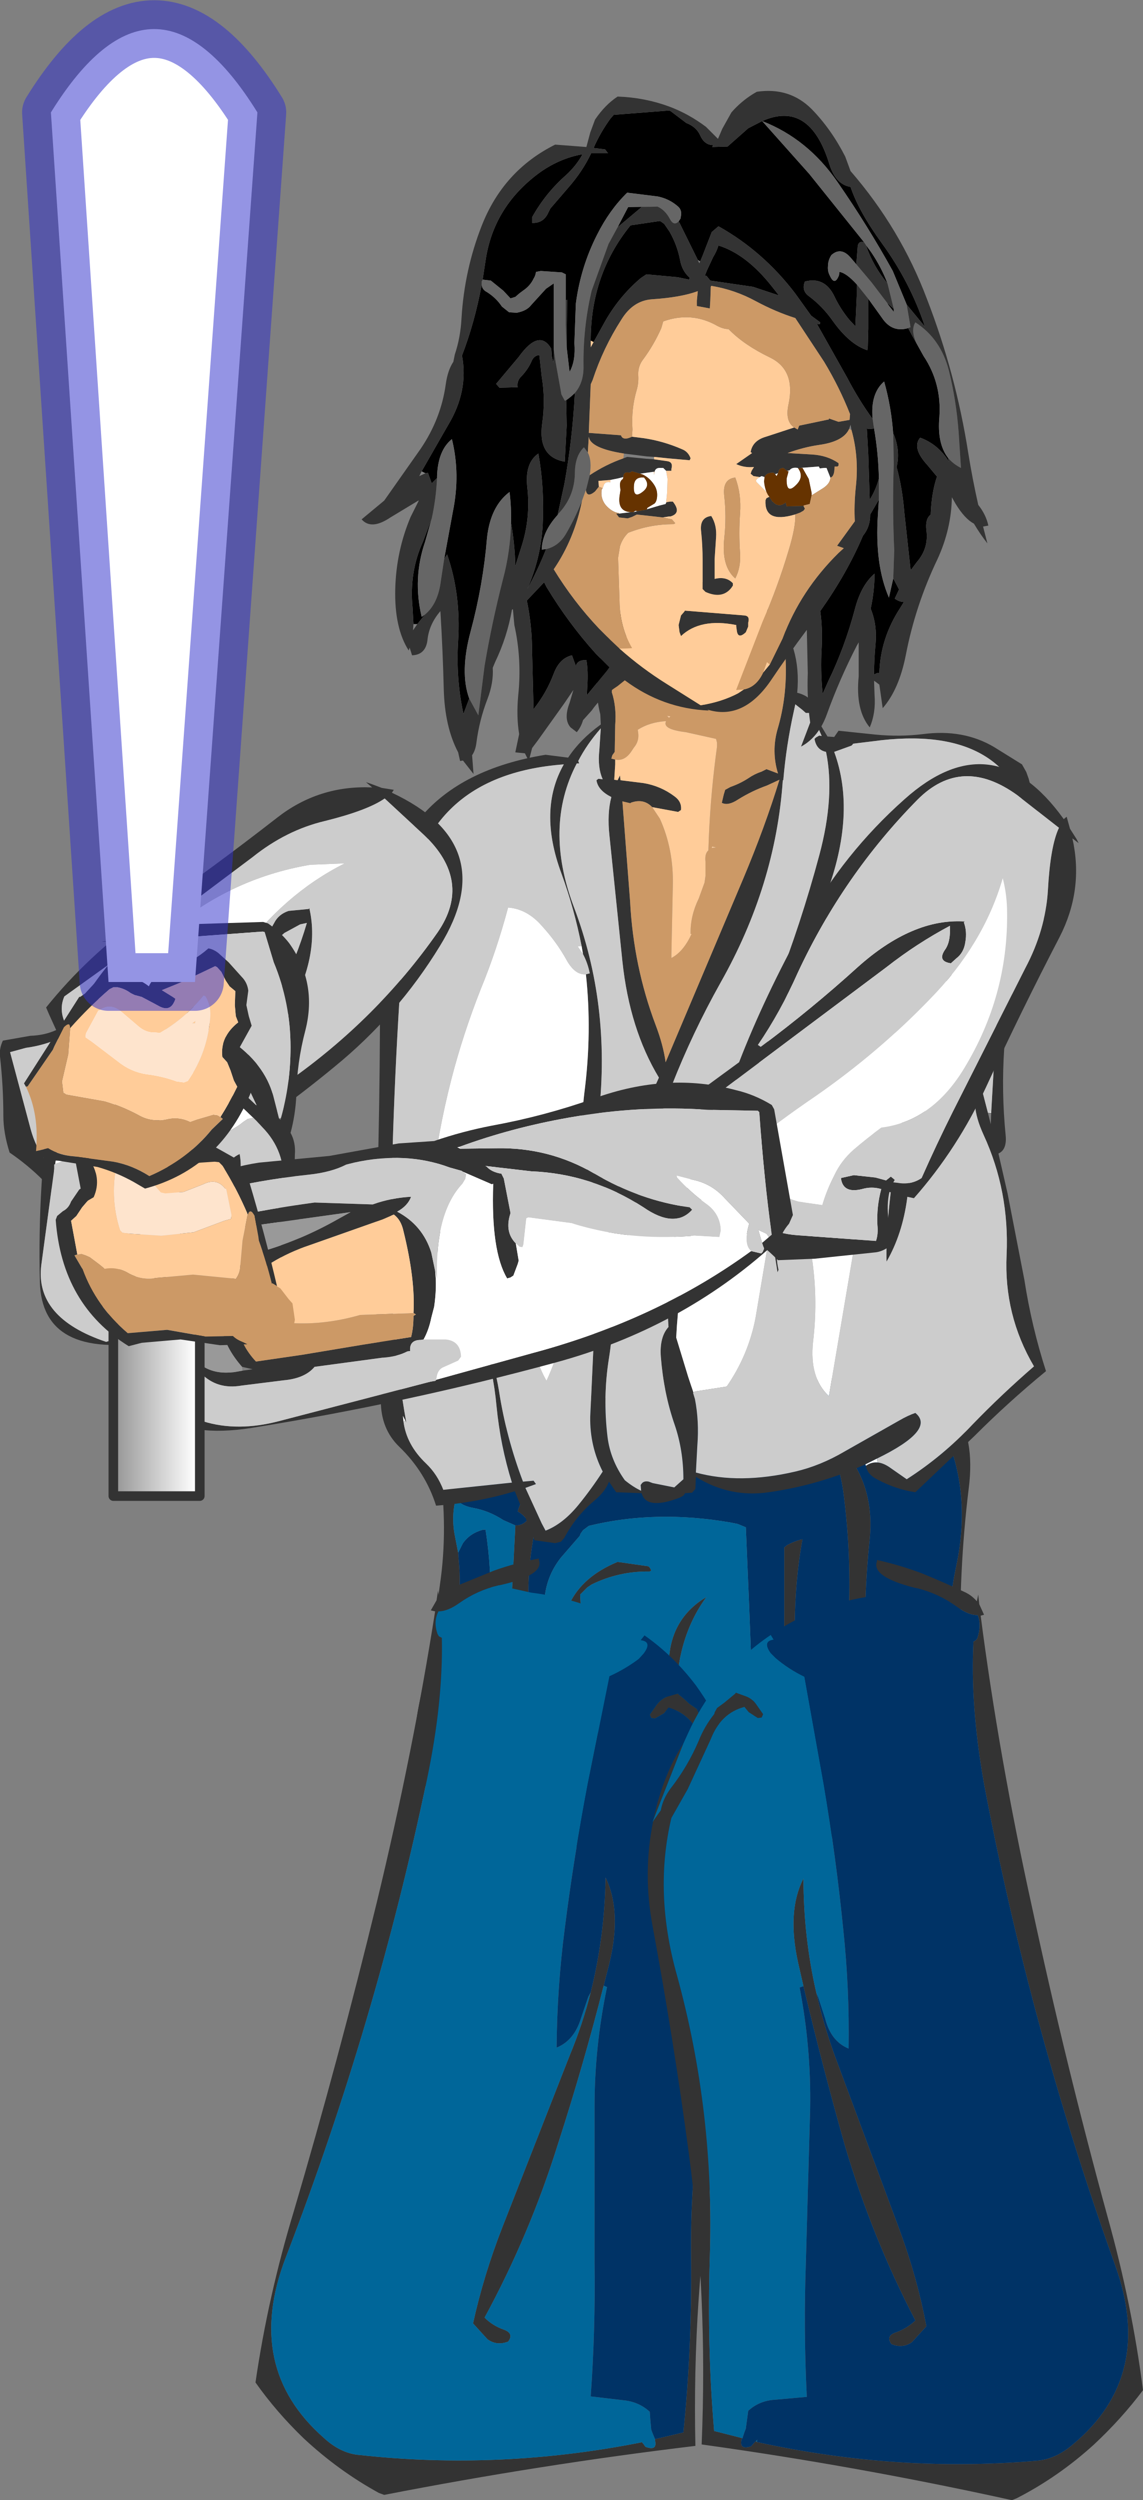 <?xml version="1.0" encoding="UTF-8" standalone="no"?>
<svg xmlns:xlink="http://www.w3.org/1999/xlink" height="260.2px" width="119.0px" xmlns="http://www.w3.org/2000/svg">
  <rect width="100%" height="100%" fill="#808080" stroke="none"/>
  <g transform="matrix(1.0, 0.0, 0.0, 1.0, 75.8, 55.7)">
    <path d="M4.25 134.35 L5.0 133.6 5.35 133.25 6.0 133.05 6.8 133.0 Q5.05 129.5 5.45 124.1 5.85 118.1 5.85 112.1 L5.85 105.35 6.15 105.1 Q6.8 104.75 7.5 104.55 L7.75 104.5 Q6.8 109.6 6.95 116.1 7.1 122.3 7.6 128.45 L7.9 132.9 17.85 132.25 18.2 131.85 18.5 131.5 18.9 130.75 19.25 130.35 19.65 130.0 20.55 129.15 20.95 128.45 21.1 127.75 21.25 127.0 21.35 126.25 21.9 125.9 22.6 125.5 Q23.05 123.7 22.95 121.75 L22.85 116.1 Q22.85 111.6 23.75 107.3 25.6 98.65 21.65 91.55 19.75 88.1 16.0 88.85 L-14.55 90.8 Q-24.5 91.35 -27.85 98.7 L-27.9 98.9 -28.0 98.85 -28.25 99.05 -28.3 100.1 Q-28.85 102.05 -28.45 104.1 L-28.1 105.9 -28.05 106.6 Q-27.55 111.45 -29.2 116.05 -31.25 121.7 -31.4 127.85 L-31.2 128.15 -30.55 128.7 -30.3 129.0 -30.1 129.35 -29.9 129.75 -29.75 130.1 -29.5 130.5 -28.5 130.85 -27.4 131.25 -26.55 131.7 -26.3 132.0 -26.1 132.35 -25.85 132.75 -25.5 133.1 Q-23.3 133.8 -21.0 134.1 L-19.0 134.3 Q-16.1 134.4 -13.5 135.5 L-13.65 134.3 Q-14.25 128.0 -15.9 121.9 -15.6 119.45 -16.9 118.0 L-16.95 118.1 Q-18.75 109.85 -11.5 106.85 L-8.35 107.3 Q-8.15 107.35 -8.0 107.75 L-8.15 107.85 Q-11.35 107.8 -14.2 109.2 L-14.65 109.5 -15.4 110.25 -15.2 113.95 Q-14.55 119.8 -13.35 125.6 -12.15 131.1 -11.25 136.6 -9.9 137.45 -8.8 138.65 L-7.65 140.25 -7.0 140.5 -5.75 140.55 -5.0 140.5 -3.75 140.25 -3.0 140.1 -2.15 139.85 -1.9 139.5 -1.75 139.1 -1.65 138.75 -1.5 138.35 -1.4 138.0 -1.25 137.6 -1.1 137.25 -0.9 137.0 -0.5 136.9 0.25 136.75 1.75 136.45 2.35 136.2 2.75 135.85 Q2.75 136.5 3.1 137.0 L4.2 134.4 4.25 134.35 M-22.15 103.05 Q-21.45 103.1 -20.9 102.5 -21.3 101.95 -21.9 101.6 -21.5 100.15 -20.5 99.35 -19.7 100.95 -20.35 104.85 -20.8 107.55 -20.8 110.35 L-20.8 111.5 -21.0 115.25 Q-22.85 114.05 -22.5 109.95 L-22.15 103.25 -22.15 103.05 M25.05 99.25 Q24.0 107.85 24.2 116.85 24.3 121.75 23.85 126.5 L23.5 126.65 Q23.0 126.95 22.7 127.4 22.45 127.8 22.35 128.35 L22.2 129.1 22.0 129.85 Q20.2 130.7 18.95 132.1 14.2 137.4 6.0 134.35 L5.6 134.75 4.2 136.3 Q3.25 137.55 1.75 137.8 L0.0 138.1 -0.15 138.5 -0.25 138.85 -0.4 139.25 -0.65 140.0 -1.0 140.75 -1.15 141.0 Q-6.9 143.75 -10.95 139.9 L-11.0 140.25 -12.5 138.5 Q-17.05 134.9 -23.4 134.75 L-26.4 134.5 -26.6 134.1 Q-27.0 132.85 -28.2 132.6 -30.55 132.05 -31.55 130.15 L-32.5 128.85 Q-32.9 125.05 -32.1 121.35 -30.75 115.0 -29.9 108.5 -29.15 102.65 -30.15 96.25 -16.7 88.55 0.5 88.55 L16.0 87.35 Q26.45 88.5 25.05 99.25 M10.25 93.5 Q15.4 97.6 14.75 104.45 14.1 110.55 14.3 116.75 14.4 120.3 13.75 123.5 12.25 118.9 12.55 112.6 12.85 106.25 12.05 99.95 11.6 96.25 9.95 93.5 L10.25 93.5 M-5.4 121.35 L-5.2 133.75 Q-5.1 137.3 -5.75 140.5 -7.25 135.9 -6.95 129.6 L-6.15 116.9 Q-5.85 112.65 -2.25 110.5 -5.45 114.85 -5.4 121.35" fill="#333333" fill-rule="evenodd" stroke="none"/>
    <path d="M-28.3 100.1 L-28.25 99.05 -28.0 98.85 -27.9 98.9 -27.85 98.7 Q-24.5 91.35 -14.55 90.8 L16.0 88.85 Q19.75 88.1 21.65 91.55 25.6 98.65 23.75 107.3 22.85 111.6 22.85 116.1 L22.95 121.75 Q23.05 123.7 22.6 125.5 L21.9 125.9 21.35 126.25 21.25 127.0 21.1 127.75 20.95 128.45 20.55 129.15 19.65 130.0 19.25 130.35 18.9 130.75 18.5 131.5 18.2 131.85 17.85 132.25 7.9 132.9 7.6 128.45 Q7.1 122.3 6.95 116.1 6.8 109.6 7.75 104.5 L7.5 104.55 Q6.8 104.75 6.15 105.1 L5.85 105.35 5.85 112.1 Q5.85 118.1 5.45 124.1 5.05 129.5 6.8 133.0 L6.0 133.05 5.35 133.25 5.0 133.6 4.25 134.35 4.2 134.4 3.1 137.0 Q2.75 136.5 2.75 135.85 L2.7 124.6 2.2 111.5 1.85 103.25 1.0 102.9 0.25 102.75 Q-7.55 101.4 -14.5 103.1 L-15.1 103.55 -15.35 103.9 -15.45 104.15 -17.4 106.4 Q-18.9 108.3 -19.1 110.65 -19.2 111.7 -20.4 111.5 L-20.6 110.75 -20.65 110.35 -20.8 110.35 Q-20.8 107.55 -20.35 104.85 -19.7 100.95 -20.5 99.35 -21.5 100.15 -21.9 101.6 -21.3 101.95 -20.9 102.5 -21.45 103.1 -22.15 103.05 L-23.4 102.5 Q-24.85 101.55 -26.45 101.25 -28.1 100.95 -28.3 100.1 M10.25 93.5 L9.95 93.5 Q11.6 96.25 12.05 99.95 12.85 106.25 12.55 112.6 12.25 118.9 13.75 123.5 14.4 120.3 14.3 116.75 14.1 110.55 14.75 104.45 15.4 97.6 10.25 93.5 M-28.1 105.9 L-27.6 104.9 Q-26.85 103.85 -25.5 103.5 L-25.25 103.5 Q-24.6 107.6 -24.75 112.1 L-24.9 120.75 -24.9 125.6 -24.1 126.15 -22.4 126.85 -21.95 127.65 -21.35 128.7 -20.65 129.35 -17.85 124.6 Q-16.8 122.5 -17.15 119.85 -17.3 118.9 -16.95 118.1 L-16.9 118.0 Q-15.6 119.45 -15.9 121.9 -14.25 128.0 -13.65 134.3 L-13.5 135.5 Q-16.1 134.4 -19.0 134.3 L-21.0 134.1 Q-23.3 133.8 -25.5 133.1 L-25.85 132.75 -26.1 132.35 -26.3 132.0 -26.55 131.7 -27.4 131.25 -28.5 130.85 -29.5 130.5 -29.75 130.1 -29.9 129.75 -30.1 129.35 -30.3 129.0 -30.55 128.7 -31.2 128.15 -31.4 127.85 Q-31.25 121.7 -29.2 116.05 -27.55 111.45 -28.05 106.6 L-28.1 105.9" fill="#003366" fill-rule="evenodd" stroke="none"/>
    <path d="M-28.3 100.1 Q-28.1 100.95 -26.45 101.25 -24.85 101.55 -23.4 102.5 L-22.15 103.05 -22.15 103.25 -22.5 109.95 Q-22.85 114.05 -21.0 115.25 L-20.8 111.5 -20.8 110.35 -20.65 110.35 -20.6 110.75 -20.4 111.5 Q-19.2 111.7 -19.1 110.65 -18.9 108.3 -17.4 106.4 L-15.45 104.15 -15.35 103.9 -15.1 103.55 -14.5 103.1 Q-7.55 101.4 0.25 102.75 L1.0 102.9 1.85 103.25 2.2 111.5 2.7 124.6 2.75 135.85 2.35 136.2 1.75 136.45 0.25 136.75 -0.5 136.9 -0.9 137.0 -1.1 137.25 -1.25 137.6 -1.4 138.0 -1.5 138.35 -1.65 138.75 -1.75 139.1 -1.9 139.5 -2.15 139.85 -3.0 140.1 -3.75 140.25 -5.0 140.5 -5.75 140.55 -7.0 140.5 -7.65 140.25 -8.8 138.65 Q-9.9 137.45 -11.25 136.6 -12.15 131.1 -13.35 125.6 -14.55 119.8 -15.2 113.95 L-15.4 110.25 -14.65 109.5 -14.2 109.2 Q-11.35 107.8 -8.15 107.85 L-8.0 107.75 Q-8.15 107.35 -8.35 107.3 L-11.5 106.85 Q-18.75 109.85 -16.95 118.1 -17.3 118.9 -17.15 119.85 -16.8 122.5 -17.85 124.6 L-20.65 129.35 -21.35 128.7 -21.95 127.65 -22.4 126.85 -24.1 126.15 -24.9 125.6 -24.9 120.75 -24.75 112.1 Q-24.6 107.6 -25.25 103.5 L-25.5 103.5 Q-26.85 103.85 -27.6 104.9 L-28.1 105.9 -28.45 104.1 Q-28.85 102.05 -28.3 100.1 M4.2 134.4 L4.25 134.35 4.2 134.4 M-5.4 121.35 Q-5.45 114.85 -2.25 110.5 -5.85 112.65 -6.15 116.9 L-6.95 129.6 Q-7.25 135.9 -5.75 140.5 -5.1 137.3 -5.2 133.75 L-5.4 121.35" fill="#006699" fill-rule="evenodd" stroke="none"/>
    <path d="M4.8 8.3 Q7.65 11.45 7.2 16.4 7.65 16.5 8.1 16.75 8.6 17.05 8.9 17.65 9.2 18.25 8.85 18.45 L10.35 20.95 11.05 21.0 11.5 20.35 15.35 20.75 Q17.85 21.0 20.3 20.7 24.5 20.15 27.7 22.05 L30.6 23.85 31.05 24.65 31.3 25.35 31.4 25.75 32.55 29.8 Q33.35 32.65 33.2 35.9 L33.1 39.6 32.85 40.0 32.45 40.3 31.65 40.8 31.25 41.1 30.95 42.65 30.1 45.6 Q29.05 49.45 28.75 53.45 28.45 57.9 28.9 62.45 29.05 63.95 28.15 64.35 L29.1 68.5 30.85 77.5 Q31.6 82.35 33.1 87.0 29.2 90.2 25.65 93.75 L19.5 99.6 Q17.45 99.3 15.5 98.25 14.5 97.75 14.35 96.85 14.9 96.45 15.55 96.5 16.2 96.55 16.95 97.1 L18.6 98.25 Q22.35 95.85 25.45 92.55 28.5 89.4 31.85 86.5 28.7 81.15 29.0 74.9 29.3 68.25 26.6 62.4 25.0 58.9 26.25 57.0 L27.05 60.1 27.35 61.3 27.4 60.1 27.4 60.0 27.9 51.35 Q28.3 46.5 29.45 41.9 29.9 40.0 31.85 39.0 L31.9 37.5 Q32.15 34.3 31.7 31.45 29.9 19.4 15.05 21.45 L13.0 21.7 13.0 21.75 12.85 21.9 11.05 22.55 Q13.4 28.95 10.2 37.45 L9.45 39.45 Q4.65 52.0 -0.9 64.4 -4.9 73.35 -5.4 83.5 L-4.15 87.6 -3.6 89.25 -3.65 89.25 -3.45 89.9 Q-3.0 92.2 -3.2 94.75 L-3.35 97.55 Q1.2 98.8 7.0 97.45 9.6 96.85 12.15 95.35 L17.8 92.15 Q18.75 91.6 19.5 91.35 21.65 93.1 15.5 96.1 L14.3 96.7 Q9.5 98.85 4.25 99.6 0.2 100.2 -3.35 98.0 L-3.4 99.25 -3.75 99.65 -4.5 99.7 -4.5 99.75 -4.65 99.95 -5.0 100.15 Q-8.5 101.5 -9.0 99.7 L-11.65 99.6 -12.4 98.5 Q-12.75 99.5 -13.95 100.5 -15.85 102.1 -17.05 104.35 L-17.4 104.75 -18.0 104.9 -20.15 104.6 -22.2 99.5 Q-26.2 100.7 -30.4 101.0 -31.5 97.5 -34.25 94.85 -36.15 93.0 -36.15 90.1 -36.15 88.45 -35.4 87.6 -37.0 82.2 -36.75 75.2 -36.15 59.3 -36.25 43.35 -36.45 25.7 -19.0 22.85 L-16.65 23.15 Q-15.4 21.25 -13.25 19.7 L-13.3 18.65 Q-13.75 16.9 -13.65 15.0 -13.4 11.6 -11.65 8.85 -10.25 6.65 -8.0 5.85 -0.9 3.3 3.95 7.5 L4.7 8.25 4.0 7.9 Q-4.75 4.15 -10.15 10.05 -11.9 11.95 -12.0 14.65 L-12.1 16.35 Q-11.6 17.9 -11.75 19.75 L-11.8 22.55 -12.05 22.9 -12.15 23.25 -11.75 23.35 -11.75 23.85 -11.85 25.45 -11.5 25.5 -11.25 25.0 -11.2 25.5 -8.8 25.8 Q-7.0 26.1 -5.55 27.2 -4.8 27.75 -4.9 28.6 L-5.2 28.8 -7.9 28.3 Q-8.8 27.35 -10.15 27.85 L-10.15 27.9 -11.0 27.7 -10.2 38.1 Q-9.85 44.85 -7.55 50.95 -6.75 53.05 -6.5 54.85 L1.6 35.7 Q3.85 30.35 5.35 25.45 L4.05 26.05 Q2.5 26.6 1.05 27.5 0.0 28.2 -0.65 27.85 L-0.45 27.0 -0.3 26.5 0.25 26.2 Q1.25 25.85 2.1 25.3 2.75 24.85 3.5 24.6 L4.0 24.35 5.2 24.8 Q4.5 22.5 5.15 20.2 6.15 16.85 6.0 13.1 5.9 10.6 4.8 8.3 M23.25 45.0 Q23.65 50.8 21.5 56.9 19.4 62.75 18.65 69.0 18.15 72.75 16.5 75.6 16.4 71.0 17.65 63.4 18.7 56.9 21.1 50.75 L23.25 45.0 M7.7 18.15 L7.0 17.6 6.85 18.3 Q6.05 21.9 5.75 25.5 L5.7 25.5 Q4.95 36.45 -0.8 46.6 -6.6 56.95 -9.4 68.5 L-10.8 74.7 Q-11.35 77.05 -12.3 79.15 -11.75 81.6 -12.4 85.65 -13.05 89.7 -12.55 93.85 -12.25 96.25 -10.75 98.35 -9.9 99.05 -9.05 99.45 L-9.1 98.85 -8.95 98.65 Q-8.7 98.4 -8.25 98.5 L-7.85 98.65 -5.6 99.1 -4.65 98.25 Q-4.65 95.25 -5.55 92.6 -6.7 89.3 -7.0 85.5 -7.15 83.45 -6.2 82.4 -6.95 71.9 -1.25 60.85 5.7 47.5 9.5 33.3 11.15 27.15 10.2 22.55 9.2 22.35 9.0 21.2 L9.15 21.05 9.5 20.85 9.75 20.9 8.7 18.5 8.1 18.5 7.7 18.15 M-15.5 23.75 L-15.75 23.75 Q-19.2 30.35 -16.05 38.7 -12.2 48.85 -13.45 60.25 -14.05 65.7 -11.95 70.0 -10.7 64.35 -8.1 58.45 L-7.2 56.45 Q-10.25 51.4 -11.0 44.35 L-12.35 31.25 Q-12.6 28.95 -12.15 27.25 -13.55 26.55 -13.7 25.5 L-13.5 25.35 -13.05 25.4 Q-13.6 24.2 -13.4 22.35 L-13.25 20.1 Q-14.7 21.75 -15.6 23.5 L-15.5 23.75 M-31.1 68.6 Q-29.75 73.55 -27.8 78.2 L-27.85 78.4 Q-28.75 76.8 -29.8 75.35 -32.85 71.2 -31.3 68.15 L-31.1 68.6 M-14.65 66.2 Q-15.55 62.8 -14.95 57.95 -14.15 51.65 -14.8 45.7 L-14.4 45.6 Q-14.6 44.55 -15.1 43.6 L-15.25 42.75 Q-16.0 38.9 -17.35 35.2 -19.8 28.6 -17.1 23.85 -32.5 25.0 -33.65 40.35 -34.9 56.2 -35.1 72.1 -35.25 82.6 -33.5 92.35 L-33.6 92.15 -33.85 91.65 -33.8 92.2 Q-33.5 94.65 -31.45 96.6 -30.25 97.75 -29.65 99.35 L-22.5 98.6 Q-23.7 94.75 -24.1 90.7 -24.45 86.85 -25.6 83.45 L-25.3 83.8 Q-24.3 86.3 -23.85 89.05 -23.1 93.9 -21.35 98.5 L-20.25 98.4 -20.0 98.75 -21.1 99.15 -19.4 102.85 -19.0 103.6 Q-17.2 102.9 -15.6 100.95 -14.25 99.3 -13.05 97.45 -14.4 94.8 -14.35 91.75 L-13.95 83.1 Q-13.8 81.35 -13.2 79.7 -13.15 75.35 -12.15 70.8 -13.45 69.45 -14.15 67.6 L-13.75 65.5 -14.65 66.2" fill="#333333" fill-rule="evenodd" stroke="none"/>
    <path d="M9.45 39.45 L10.2 37.45 Q13.4 28.95 11.05 22.55 L12.85 21.9 13.0 21.75 13.0 21.7 15.05 21.45 Q29.9 19.4 31.7 31.45 32.15 34.3 31.9 37.5 L31.85 39.0 Q29.9 40.0 29.45 41.9 28.3 46.5 27.9 51.35 L27.4 60.0 27.05 60.1 26.25 57.0 Q25.0 58.9 26.6 62.4 29.3 68.25 29.0 74.9 28.7 81.15 31.85 86.5 28.5 89.4 25.45 92.55 22.35 95.85 18.6 98.25 L16.95 97.1 Q16.2 96.55 15.55 96.5 L15.5 96.1 Q21.65 93.1 19.5 91.35 18.75 91.6 17.8 92.15 L12.15 95.35 Q9.6 96.85 7.0 97.45 1.2 98.8 -3.35 97.55 L-3.2 94.75 Q-3.0 92.2 -3.45 89.9 L-3.65 89.25 -3.6 89.25 Q-3.5 89.1 -3.35 89.1 L-0.15 88.6 Q2.1 85.35 2.85 81.5 L4.25 73.2 Q4.75 69.35 7.75 69.0 L8.8 75.7 Q9.35 79.8 8.85 83.95 8.45 87.7 10.5 89.6 L14.15 68.05 Q16.1 56.1 19.25 44.65 21.35 37.2 18.85 29.85 16.75 30.7 15.65 33.1 14.3 36.0 12.35 38.8 11.2 40.45 9.85 39.6 L9.45 39.45 M23.25 45.0 L21.1 50.75 Q18.7 56.9 17.65 63.4 16.4 71.0 16.5 75.6 18.15 72.75 18.65 69.0 19.4 62.75 21.5 56.9 23.65 50.8 23.25 45.0 M-15.5 23.75 L-15.6 23.5 Q-14.7 21.75 -13.25 20.1 L-13.4 22.35 Q-13.6 24.2 -13.05 25.4 L-13.5 25.35 -13.7 25.5 Q-13.55 26.55 -12.15 27.25 -12.6 28.95 -12.35 31.25 L-11.0 44.35 Q-10.25 51.4 -7.2 56.45 L-8.1 58.45 Q-10.7 64.35 -11.95 70.0 -14.05 65.7 -13.45 60.25 -12.2 48.85 -16.05 38.7 -19.2 30.35 -15.75 23.75 L-15.5 23.75 M7.7 18.15 L8.1 18.5 8.7 18.5 9.75 20.9 9.5 20.85 9.15 21.05 9.0 21.2 Q9.2 22.35 10.2 22.55 11.15 27.15 9.5 33.3 5.7 47.5 -1.25 60.85 -6.95 71.9 -6.2 82.4 -7.15 83.45 -7.0 85.5 -6.7 89.3 -5.55 92.6 -4.65 95.25 -4.65 98.25 L-5.6 99.1 -7.85 98.65 -8.25 98.5 Q-8.7 98.4 -8.95 98.65 L-9.1 98.85 -9.05 99.45 Q-9.9 99.05 -10.75 98.35 -12.25 96.25 -12.55 93.85 -13.05 89.7 -12.4 85.65 -11.75 81.6 -12.3 79.15 -11.35 77.05 -10.8 74.7 L-9.4 68.5 Q-6.6 56.95 -0.8 46.6 4.95 36.45 5.7 25.5 L5.75 25.5 Q6.05 21.9 6.85 18.3 L7.0 17.6 7.7 18.15 M-14.8 45.7 Q-15.95 45.8 -16.85 44.15 -17.85 42.35 -19.35 40.7 -20.9 38.9 -22.9 38.75 -24.1 43.25 -25.75 47.25 -27.6 51.95 -28.8 56.6 -30.25 62.25 -30.9 68.0 L-31.0 68.75 -31.1 68.6 -31.3 68.15 Q-32.85 71.2 -29.8 75.35 -28.75 76.8 -27.85 78.4 L-27.8 78.2 Q-27.7 77.55 -27.0 77.35 -26.15 77.85 -26.25 78.9 -26.35 79.65 -25.95 80.4 L-25.25 81.25 -24.85 75.4 Q-24.65 72.4 -24.95 69.4 -25.2 66.65 -23.75 65.5 -22.0 69.55 -21.5 74.1 L-20.4 83.15 Q-20.05 86.05 -18.9 88.0 -17.0 83.85 -16.55 79.05 -16.1 74.5 -16.05 70.0 -16.0 67.5 -14.65 66.2 L-13.75 65.5 -14.15 67.6 Q-13.45 69.45 -12.15 70.8 -13.15 75.35 -13.2 79.7 -13.8 81.35 -13.95 83.1 L-14.35 91.75 Q-14.4 94.8 -13.05 97.45 -14.25 99.3 -15.6 100.95 -17.2 102.9 -19.0 103.6 L-19.4 102.85 -21.1 99.15 -20.0 98.75 -20.25 98.4 -21.35 98.5 Q-23.1 93.9 -23.85 89.05 -24.3 86.3 -25.3 83.8 L-25.6 83.45 Q-24.45 86.85 -24.1 90.7 -23.7 94.75 -22.5 98.6 L-29.65 99.35 Q-30.25 97.75 -31.45 96.6 -33.5 94.65 -33.8 92.2 L-33.6 92.15 -33.5 92.35 Q-35.25 82.6 -35.1 72.1 -34.9 56.2 -33.65 40.35 -32.5 25.0 -17.1 23.85 -19.8 28.6 -17.35 35.2 -16.0 38.9 -15.25 42.75 L-15.65 42.8 -15.1 43.6 Q-14.6 44.55 -14.4 45.6 L-14.8 45.7" fill="#cccccc" fill-rule="evenodd" stroke="none"/>
    <path d="M14.35 96.85 L14.3 96.7 15.5 96.1 15.55 96.5 Q14.9 96.45 14.35 96.85 M9.45 39.45 L9.85 39.6 Q11.2 40.45 12.35 38.8 14.3 36.0 15.65 33.1 16.75 30.7 18.85 29.85 21.35 37.2 19.25 44.65 16.1 56.1 14.15 68.05 L10.5 89.6 Q8.45 87.7 8.85 83.95 9.35 79.8 8.8 75.7 L7.75 69.0 Q4.75 69.35 4.25 73.2 L2.85 81.5 Q2.1 85.35 -0.15 88.6 L-3.35 89.1 Q-3.5 89.1 -3.6 89.25 L-4.15 87.6 -5.4 83.5 Q-4.9 73.35 -0.9 64.4 4.65 52.0 9.45 39.45 M27.05 60.1 L27.4 60.0 27.4 60.1 27.05 60.1 M-31.1 68.6 L-31.0 68.75 -30.9 68.0 Q-30.25 62.25 -28.8 56.6 -27.6 51.95 -25.75 47.25 -24.1 43.25 -22.9 38.75 -20.9 38.9 -19.35 40.7 -17.85 42.35 -16.85 44.15 -15.95 45.8 -14.8 45.7 -14.15 51.65 -14.95 57.95 -15.55 62.8 -14.65 66.2 -16.0 67.5 -16.05 70.0 -16.1 74.5 -16.55 79.05 -17.0 83.85 -18.9 88.0 -20.05 86.05 -20.4 83.15 L-21.5 74.1 Q-22.0 69.55 -23.75 65.5 -25.2 66.65 -24.95 69.4 -24.65 72.4 -24.85 75.4 L-25.25 81.25 -25.95 80.4 Q-26.35 79.65 -26.25 78.9 -26.15 77.85 -27.0 77.35 -27.7 77.55 -27.8 78.2 -29.75 73.55 -31.1 68.6 M-15.1 43.6 L-15.65 42.8 -15.25 42.75 -15.1 43.6 M-33.6 92.15 L-33.8 92.2 -33.85 91.65 -33.6 92.15" fill="#ffffff" fill-rule="evenodd" stroke="none"/>
    <path d="M4.7 8.25 L4.8 8.3 Q5.9 10.6 6.0 13.1 6.15 16.85 5.15 20.2 4.5 22.5 5.2 24.8 L4.0 24.35 3.5 24.6 Q2.75 24.85 2.1 25.3 1.25 25.85 0.25 26.2 L-0.3 26.5 -0.45 27.0 -0.65 27.85 Q0.0 28.2 1.05 27.5 2.5 26.6 4.05 26.05 L5.35 25.45 Q3.85 30.35 1.6 35.7 L-6.5 54.85 Q-6.75 53.05 -7.55 50.95 -9.85 44.85 -10.2 38.1 L-11.0 27.7 -10.15 27.9 -10.15 27.85 Q-8.8 27.35 -7.9 28.3 L-7.1 29.5 Q-5.65 32.7 -5.75 36.5 L-5.9 43.6 -5.9 44.0 Q-4.65 43.35 -3.8 41.5 L-3.9 41.5 Q-3.95 39.65 -3.05 37.8 L-2.45 36.15 -2.35 35.45 -2.35 34.0 Q-2.45 33.15 -2.05 32.8 L-2.0 31.4 Q-1.8 26.7 -1.15 22.0 L-1.15 21.6 -1.25 21.2 -4.4 20.5 Q-6.9 20.2 -6.45 19.35 -8.15 19.45 -9.4 20.25 L-9.35 20.6 Q-9.25 21.45 -9.8 22.1 L-10.1 22.55 Q-10.8 23.55 -11.75 23.35 L-12.15 23.25 -12.05 22.9 -11.8 22.55 -11.75 19.75 Q-11.6 17.9 -12.1 16.35 L-12.0 14.65 Q-11.9 11.95 -10.15 10.05 -4.75 4.15 4.0 7.9 L4.7 8.25 M-6.0 18.85 L-6.35 18.8 -6.15 19.0 -6.0 18.85 M-1.25 32.5 L-1.65 32.4 -1.7 32.55 -1.25 32.5" fill="#cc9966" fill-rule="evenodd" stroke="none"/>
    <path d="M-7.9 28.3 L-5.2 28.8 -4.9 28.6 Q-4.8 27.75 -5.55 27.2 -7.0 26.1 -8.8 25.8 L-11.2 25.5 -11.25 25.0 -11.5 25.5 -11.85 25.45 -11.75 23.85 -11.75 23.35 Q-10.8 23.55 -10.1 22.55 L-9.8 22.1 Q-9.25 21.45 -9.35 20.6 L-9.4 20.25 Q-8.15 19.45 -6.45 19.35 -6.9 20.2 -4.4 20.5 L-1.25 21.2 -1.15 21.6 -1.15 22.0 Q-1.8 26.7 -2.0 31.4 L-2.05 32.8 Q-2.45 33.15 -2.35 34.0 L-2.35 35.45 -2.45 36.15 -3.05 37.8 Q-3.95 39.65 -3.9 41.5 L-3.8 41.5 Q-4.65 43.35 -5.9 44.0 L-5.9 43.6 -5.75 36.5 Q-5.65 32.7 -7.1 29.5 L-7.9 28.3 M-6.0 18.85 L-6.15 19.0 -6.35 18.8 -6.0 18.85 M-1.25 32.5 L-1.7 32.55 -1.65 32.4 -1.25 32.5" fill="#ffcc99" fill-rule="evenodd" stroke="none"/>
    <path d="M-35.0 26.8 Q-23.5 32.2 -30.0 42.75 -34.4 49.95 -40.95 55.3 -47.55 60.75 -53.85 64.5 L-56.1 69.05 -59.5 69.6 Q-62.15 70.0 -63.85 71.55 L-64.1 71.8 Q-68.05 70.4 -71.35 67.1 -72.9 65.55 -74.8 64.25 -75.45 62.2 -75.45 60.45 -75.45 57.35 -75.8 54.25 -75.9 53.45 -75.5 52.6 L-72.65 52.1 Q-71.15 52.05 -69.95 51.5 L-70.7 49.85 -71.0 49.15 Q-66.7 43.8 -60.9 39.65 -53.75 34.7 -46.95 29.4 -42.6 26.0 -37.05 26.25 L-37.7 25.7 -37.25 25.85 -36.05 26.3 -34.8 26.5 -35.0 26.8 M-52.4 62.3 Q-49.45 59.4 -45.8 56.85 -36.55 50.35 -30.25 41.35 -26.55 36.0 -31.7 31.15 L-35.75 27.4 Q-37.55 28.65 -42.0 29.75 -46.0 30.7 -49.5 33.5 L-62.9 43.55 -69.1 48.0 Q-69.65 49.25 -69.1 50.6 L-69.0 51.0 -68.8 50.8 -68.4 51.1 -68.65 51.7 -68.25 52.7 Q-67.7 53.75 -67.5 54.85 -67.4 55.6 -67.55 56.2 -69.2 56.35 -69.1 54.25 -69.0 53.25 -69.45 52.3 -71.2 53.1 -73.1 53.35 L-74.75 53.8 -72.6 61.85 Q-71.6 65.5 -68.15 68.0 L-64.85 70.3 Q-64.3 69.2 -62.95 69.3 -60.3 69.3 -58.15 68.1 L-56.9 67.75 -52.15 58.4 -46.8 47.7 Q-44.95 44.1 -43.85 40.35 L-44.55 40.5 -46.2 41.4 Q-47.15 42.35 -47.65 41.05 L-47.25 40.35 Q-46.8 39.45 -45.75 39.1 L-43.65 38.9 -43.6 38.8 Q-42.35 44.15 -46.35 50.65 -49.8 56.15 -52.65 62.0 L-53.1 62.9 -52.4 62.3" fill="#333333" fill-rule="evenodd" stroke="none"/>
    <path d="M-52.65 62.0 Q-49.8 56.15 -46.35 50.65 -42.35 44.15 -43.6 38.8 L-43.65 38.9 -45.75 39.1 Q-46.8 39.45 -47.25 40.35 L-47.65 41.05 Q-47.15 42.35 -46.2 41.4 L-44.55 40.5 -43.85 40.35 Q-44.95 44.1 -46.8 47.7 L-52.15 58.4 -56.9 67.75 -58.15 68.1 Q-60.3 69.3 -62.95 69.3 -64.3 69.2 -64.85 70.3 L-68.15 68.0 Q-71.6 65.5 -72.6 61.85 L-74.75 53.8 -73.1 53.35 Q-71.2 53.1 -69.45 52.3 -69.0 53.25 -69.1 54.25 -69.2 56.35 -67.55 56.2 -67.4 55.6 -67.5 54.85 -67.7 53.75 -68.25 52.7 L-68.65 51.7 -68.4 51.1 -68.8 50.8 -69.0 51.0 -69.1 50.6 Q-69.65 49.25 -69.1 48.0 L-62.9 43.55 -49.5 33.5 Q-46.0 30.7 -42.0 29.75 -37.55 28.65 -35.75 27.4 L-31.7 31.15 Q-26.55 36.0 -30.25 41.35 -36.55 50.35 -45.8 56.85 -49.45 59.4 -52.4 62.3 L-52.65 62.0 M-39.9 34.15 L-43.5 34.3 Q-52.05 35.75 -58.65 41.55 -63.5 45.85 -63.15 51.2 L-64.95 54.45 Q-65.75 55.9 -67.2 56.95 L-69.95 58.7 -69.25 60.95 Q-67.3 64.9 -62.75 65.45 -60.55 61.5 -58.75 57.35 -55.5 50.1 -50.95 43.8 -46.3 37.35 -39.9 34.15" fill="#cccccc" fill-rule="evenodd" stroke="none"/>
    <path d="M-39.9 34.15 Q-46.3 37.35 -50.95 43.8 -55.5 50.1 -58.75 57.35 -60.55 61.5 -62.75 65.45 -67.3 64.9 -69.25 60.95 L-69.95 58.7 -67.2 56.95 Q-65.75 55.9 -64.95 54.45 L-63.15 51.2 Q-63.5 45.85 -58.65 41.55 -52.05 35.75 -43.5 34.3 L-39.9 34.15" fill="#ffffff" fill-rule="evenodd" stroke="none"/>
    <path d="M-29.55 2.45 L-28.65 -2.45 Q-27.85 -6.35 -28.75 -10.0 -30.2 -8.85 -30.3 -6.15 L-30.3 -5.95 -30.85 -5.4 -31.25 -6.5 -31.5 -6.45 -31.9 -6.65 -29.15 -11.45 Q-27.0 -15.0 -27.7 -18.7 -26.4 -22.05 -25.65 -26.05 -25.6 -25.55 -25.1 -25.3 -24.15 -24.7 -23.55 -23.8 L-22.8 -23.2 -22.0 -23.15 Q-20.95 -23.35 -20.5 -23.95 L-18.95 -25.65 -18.15 -26.2 -18.15 -26.15 -18.15 -25.9 -18.15 -21.75 -18.15 -20.9 -18.15 -20.65 -18.15 -19.5 -18.15 -19.35 -18.15 -18.4 -18.2 -18.0 -18.2 -17.95 -18.35 -18.65 -18.4 -19.4 Q-19.65 -21.55 -21.8 -18.55 L-24.15 -15.75 -23.8 -15.35 -21.9 -15.4 Q-22.0 -16.0 -21.6 -16.45 -20.9 -17.15 -20.5 -18.0 -20.25 -18.7 -19.65 -18.75 L-19.4 -16.5 Q-19.0 -14.1 -19.35 -11.65 -19.85 -8.15 -17.0 -7.65 L-16.8 -11.4 -16.85 -14.05 Q-16.35 -14.4 -15.95 -14.8 -16.2 -10.0 -17.05 -5.3 L-17.75 -2.1 Q-19.35 -0.35 -19.4 1.5 L-18.95 1.45 Q-19.8 3.6 -20.9 5.6 -19.5 2.4 -19.3 -1.0 -19.1 -4.95 -19.75 -8.5 -21.2 -7.5 -20.9 -4.95 -20.55 -1.8 -21.5 1.15 L-22.15 3.2 Q-22.2 0.9 -22.6 -1.3 -22.55 -2.9 -22.75 -4.5 -24.75 -3.0 -25.1 0.3 -25.5 5.15 -26.8 10.0 -27.95 14.25 -26.95 17.0 L-27.55 18.6 Q-28.35 14.85 -28.1 11.0 -27.8 6.15 -29.25 2.0 L-29.55 2.45 M-30.85 -1.75 L-31.55 0.7 Q-32.85 4.5 -31.9 8.5 L-31.55 8.25 -32.35 9.25 -32.75 9.25 -32.85 7.5 Q-33.2 3.8 -31.75 0.65 L-30.85 -1.75 M3.55 -43.1 Q8.5 -45.3 10.55 -38.6 11.2 -36.5 12.75 -36.25 13.6 -33.7 16.0 -30.4 18.95 -26.35 20.5 -21.7 L18.6 -24.0 17.15 -27.5 Q14.55 -32.2 11.4 -36.75 8.3 -41.25 3.55 -43.1 L8.45 -37.6 14.15 -30.5 Q13.6 -30.65 13.5 -30.1 L13.35 -28.2 12.75 -28.9 Q11.75 -30.05 10.75 -29.15 10.4 -28.6 10.4 -28.0 10.35 -27.45 10.6 -27.0 11.1 -25.9 11.55 -27.05 L11.6 -27.4 Q12.3 -27.3 13.4 -26.1 L13.4 -24.9 13.25 -21.75 12.6 -22.45 Q11.7 -23.55 11.1 -24.8 10.1 -26.95 8.0 -26.4 7.6 -25.45 8.45 -24.85 9.85 -23.8 10.9 -22.3 12.65 -19.85 14.5 -19.25 L14.55 -19.65 14.6 -21.5 14.6 -23.75 14.6 -24.6 16.0 -22.65 Q17.05 -21.05 18.75 -21.55 L19.15 -20.8 19.6 -20.0 20.35 -18.65 Q22.25 -15.8 22.0 -12.3 21.75 -9.55 22.9 -8.05 L23.0 -7.65 Q21.9 -9.45 20.0 -10.15 19.1 -9.1 20.75 -7.3 L21.75 -6.1 Q21.2 -4.5 21.1 -2.3 L21.1 -2.15 Q20.5 -1.7 20.65 -0.5 20.9 1.35 19.65 2.8 L19.05 3.6 19.0 3.55 18.35 -2.4 Q18.15 -4.9 17.55 -7.1 17.95 -8.75 17.25 -10.5 L17.2 -10.5 Q17.0 -13.35 16.25 -16.0 14.8 -14.75 15.05 -12.1 13.6 -14.1 12.4 -16.4 L9.25 -22.0 9.55 -21.95 9.6 -22.15 8.65 -22.85 7.0 -25.15 Q3.65 -29.55 -1.0 -32.15 L-1.7 -31.55 -2.65 -29.1 -2.9 -28.5 -3.15 -28.65 -5.05 -32.5 -5.15 -32.65 -4.95 -32.95 -4.9 -33.25 Q-4.8 -33.85 -5.2 -34.2 -6.1 -35.0 -7.3 -35.25 L-10.5 -35.65 Q-12.35 -33.85 -13.65 -31.25 -15.35 -27.9 -15.85 -24.1 L-16.0 -20.0 Q-15.85 -18.15 -16.5 -17.0 L-16.8 -19.55 -16.75 -24.5 -16.9 -24.45 -16.9 -24.5 -16.9 -26.75 -16.9 -27.15 -17.3 -27.35 -19.5 -27.5 -20.0 -27.4 Q-20.05 -27.0 -20.25 -26.7 -20.6 -25.95 -21.35 -25.45 L-21.75 -25.15 -22.15 -24.8 -22.65 -24.65 -23.4 -25.45 -24.7 -26.5 -25.55 -26.6 -25.25 -28.55 Q-24.45 -34.1 -19.8 -37.6 -17.65 -39.2 -15.15 -39.65 -15.8 -38.45 -16.9 -37.45 -19.0 -35.6 -20.4 -33.1 L-20.4 -32.5 Q-19.2 -32.45 -18.7 -33.6 L-18.5 -34.0 -16.65 -36.15 Q-15.15 -37.85 -14.25 -39.75 L-12.5 -39.75 -12.8 -40.15 -14.0 -40.3 Q-13.3 -41.9 -12.25 -43.35 L-11.9 -43.75 -6.15 -44.2 -6.0 -44.15 -4.35 -42.9 Q-3.3 -42.5 -2.9 -41.6 -2.45 -40.6 -1.55 -40.6 L-1.65 -40.4 -0.05 -40.45 2.1 -42.35 3.55 -43.1 M17.2 4.5 L17.8 5.65 17.35 6.6 Q17.85 6.95 18.3 6.95 L17.9 7.6 Q15.85 10.75 15.75 14.35 L15.5 14.35 15.2 14.5 Q15.2 12.95 15.35 11.4 15.55 9.35 14.85 7.65 15.25 5.8 15.25 4.0 13.85 5.2 13.2 7.7 12.15 11.65 10.45 15.15 L9.85 16.5 Q9.6 14.1 9.75 11.65 9.85 9.7 9.6 7.9 12.4 3.95 14.05 0.05 14.8 -0.85 14.8 -2.15 L15.7 -3.7 15.6 -2.15 Q15.25 3.05 16.75 6.5 L17.2 4.5 M15.7 -5.9 Q15.4 -4.75 14.75 -3.7 L14.6 -8.4 14.45 -11.1 14.65 -11.05 15.2 -11.1 Q15.65 -8.5 15.7 -5.9 M-7.35 -34.2 L-9.0 -34.15 -11.5 -32.05 -10.4 -34.15 -7.35 -34.2 M-14.3 -20.25 Q-14.3 -27.15 -10.15 -32.25 L-7.1 -32.7 -7.0 -32.65 -6.65 -32.4 -6.1 -31.6 Q-5.3 -30.2 -5.0 -28.65 -4.8 -27.5 -4.0 -26.8 L-4.05 -26.6 -5.25 -26.85 -8.5 -27.15 -9.1 -26.75 Q-11.45 -24.75 -12.95 -22.0 L-14.0 -20.1 -14.3 -20.25 M-1.55 -28.95 Q-1.2 -29.5 -1.0 -30.15 1.9 -29.25 4.55 -25.9 L5.3 -24.95 2.6 -25.85 -1.85 -26.5 -2.25 -27.0 -2.35 -27.0 -2.4 -27.05 -2.2 -27.55 -1.55 -28.95 M14.35 -30.2 L14.9 -29.45 Q15.95 -27.9 16.6 -26.2 15.1 -28.0 14.35 -30.2 M17.25 -23.55 L17.25 -23.25 16.7 -23.95 16.55 -24.2 17.25 -23.55 M-19.15 4.9 L-18.9 5.4 Q-16.6 9.2 -13.75 12.35 L-12.35 13.75 -12.6 14.1 -14.7 16.65 -14.65 15.65 Q-14.55 14.1 -14.75 13.0 -15.65 12.95 -15.85 13.6 L-16.25 12.5 Q-17.55 12.8 -18.15 14.4 -18.9 16.4 -20.25 18.1 L-20.4 12.25 Q-20.4 9.4 -20.95 6.8 L-19.15 4.9" fill="#000000" fill-rule="evenodd" stroke="none"/>
    <path d="M-30.3 -5.95 L-30.3 -6.15 Q-30.2 -8.85 -28.75 -10.0 -27.85 -6.35 -28.65 -2.45 L-29.55 2.45 -29.9 4.75 Q-30.2 7.15 -31.55 8.25 L-31.9 8.5 Q-32.85 4.5 -31.55 0.7 L-30.85 -1.75 Q-30.4 -3.8 -30.3 -5.95 M-26.95 17.0 Q-27.95 14.25 -26.8 10.0 -25.5 5.15 -25.1 0.3 -24.75 -3.0 -22.75 -4.5 -22.55 -2.9 -22.6 -1.3 -22.65 1.65 -23.45 4.65 -24.6 9.15 -25.35 13.6 L-26.0 18.75 -26.95 17.0 M-18.95 1.45 L-19.4 1.5 Q-19.35 -0.35 -17.75 -2.1 L-17.65 -2.25 Q-16.0 -4.0 -15.95 -6.4 -15.95 -8.25 -15.0 -9.15 L-14.6 -8.6 Q-14.15 -7.75 -14.4 -6.25 L-14.5 -5.85 -14.75 -4.85 -14.8 -4.7 -15.2 -3.6 Q-15.9 -1.8 -16.9 -0.1 -17.65 1.15 -18.95 1.45 M-15.95 -14.8 Q-16.35 -14.4 -16.85 -14.05 L-17.0 -14.0 -17.35 -14.65 -17.95 -18.0 -18.15 -19.35 -18.15 -19.5 -18.15 -20.65 -18.15 -20.9 -18.15 -21.75 -18.15 -25.9 -18.15 -26.15 -18.15 -26.2 -18.95 -25.65 -20.5 -23.95 Q-20.95 -23.35 -22.0 -23.15 L-22.8 -23.2 -23.55 -23.8 Q-24.15 -24.7 -25.1 -25.3 -25.6 -25.55 -25.65 -26.05 L-25.65 -26.4 -25.55 -26.6 -24.7 -26.5 -23.4 -25.45 -22.65 -24.65 -22.15 -24.8 -21.75 -25.15 -21.35 -25.45 Q-20.6 -25.95 -20.25 -26.7 -20.05 -27.0 -20.0 -27.4 L-19.5 -27.5 -17.3 -27.35 -16.9 -27.15 -16.9 -26.75 -16.9 -24.5 -16.9 -24.45 -16.9 -21.9 -16.85 -20.4 -16.8 -19.55 -16.5 -17.0 Q-15.85 -18.15 -16.0 -20.0 L-15.85 -24.1 Q-15.35 -27.9 -13.65 -31.25 -12.35 -33.85 -10.5 -35.65 L-7.3 -35.25 Q-6.1 -35.0 -5.2 -34.2 -4.8 -33.85 -4.9 -33.25 L-4.95 -32.95 -5.15 -32.65 Q-5.65 -32.15 -6.05 -32.9 -6.55 -33.85 -7.35 -34.2 L-10.4 -34.15 -11.5 -32.05 -12.45 -30.3 -14.2 -25.45 Q-15.1 -21.65 -15.05 -17.65 -15.0 -15.9 -15.95 -14.8 M3.55 -43.1 L3.5 -43.15 3.55 -43.1 Q8.3 -41.25 11.4 -36.75 14.55 -32.2 17.15 -27.5 L18.6 -24.0 19.0 -21.65 18.75 -21.55 Q17.05 -21.05 16.0 -22.65 L14.6 -24.6 14.0 -25.35 13.4 -26.1 Q12.3 -27.3 11.6 -27.4 L11.55 -27.05 Q11.1 -25.9 10.6 -27.0 10.35 -27.45 10.4 -28.0 10.4 -28.6 10.75 -29.15 11.75 -30.05 12.75 -28.9 L13.35 -28.2 14.95 -26.3 16.55 -24.2 16.7 -23.95 17.25 -23.25 17.25 -23.55 16.6 -26.2 Q15.95 -27.9 14.9 -29.45 L14.35 -30.2 14.15 -30.5 8.45 -37.6 3.55 -43.1 M19.6 -20.0 Q19.0 -21.35 19.5 -22.15 22.15 -20.45 23.0 -17.1 23.75 -14.05 24.0 -10.8 L24.25 -7.0 Q23.45 -7.4 22.9 -8.05 21.75 -9.55 22.0 -12.3 22.25 -15.8 20.35 -18.65 L19.6 -20.0 M17.2 -10.5 L17.25 -7.35 Q17.1 -2.9 17.3 1.6 L17.2 4.5 16.75 6.5 Q15.25 3.05 15.6 -2.15 L15.7 -3.7 15.7 -5.9 Q15.65 -8.5 15.2 -11.1 L15.15 -11.4 15.05 -12.1 Q14.8 -14.75 16.25 -16.0 17.0 -13.35 17.2 -10.5" fill="#666666" fill-rule="evenodd" stroke="none"/>
    <path d="M-29.55 2.45 L-29.25 2.0 Q-27.8 6.15 -28.1 11.0 -28.35 14.85 -27.55 18.6 L-26.95 17.0 -26.0 18.75 -25.35 13.6 Q-24.6 9.15 -23.45 4.65 -22.65 1.65 -22.6 -1.3 -22.2 0.9 -22.15 3.2 L-21.5 1.15 Q-20.55 -1.8 -20.9 -4.95 -21.2 -7.5 -19.75 -8.5 -19.1 -4.95 -19.3 -1.0 -19.5 2.4 -20.9 5.6 -19.8 3.6 -18.95 1.45 -17.65 1.15 -16.9 -0.1 -15.9 -1.8 -15.2 -3.6 -16.0 0.4 -18.15 3.55 -16.1 6.9 -13.45 9.7 L-12.25 10.9 -12.2 10.95 -11.3 11.8 Q-9.0 13.85 -6.35 15.5 L-2.85 17.7 Q-0.65 17.35 1.05 16.45 L1.65 16.05 Q2.95 15.8 3.65 14.3 L4.35 13.45 5.7 10.7 Q7.55 5.75 11.5 1.85 L12.05 1.35 11.35 1.1 13.2 -1.45 Q13.1 -3.05 13.3 -5.0 13.65 -8.1 12.85 -10.95 L12.75 -11.5 12.6 -11.05 Q12.0 -9.75 9.5 -9.4 7.8 -9.15 6.2 -8.55 L8.75 -8.4 Q10.35 -8.3 11.5 -7.5 L11.5 -7.25 11.4 -7.15 11.1 -7.15 11.05 -6.6 Q10.95 -6.05 10.65 -6.0 L10.25 -7.0 10.0 -7.0 9.55 -6.95 9.45 -7.15 7.5 -7.0 7.3 -6.95 7.25 -7.0 Q6.65 -7.1 6.4 -6.75 L6.15 -6.7 5.75 -7.0 Q5.35 -6.95 5.3 -6.75 L5.2 -6.45 4.9 -6.35 4.75 -6.5 4.5 -6.5 Q3.95 -6.45 3.8 -6.05 L3.5 -6.15 3.3 -6.05 2.65 -6.15 2.35 -6.4 2.45 -6.7 2.7 -7.1 Q1.7 -7.0 0.85 -7.4 L2.5 -8.55 2.35 -8.65 Q2.55 -9.85 3.95 -10.25 L6.85 -11.2 6.9 -11.2 7.25 -11.0 7.4 -11.4 10.5 -12.05 10.5 -12.15 11.5 -11.8 12.65 -12.0 12.7 -12.6 Q11.6 -15.4 10.0 -18.05 L7.0 -22.6 Q4.95 -23.25 2.9 -24.35 0.7 -25.55 -1.75 -25.95 L-1.8 -25.85 -1.85 -24.4 -1.9 -23.6 -3.25 -23.85 -3.25 -24.4 -3.15 -25.4 Q-4.9 -24.75 -7.95 -24.55 -9.9 -24.4 -11.1 -22.45 -13.0 -19.5 -14.1 -16.15 L-14.3 -15.7 -14.5 -10.65 -11.15 -10.4 Q-10.95 -9.8 -10.0 -10.25 L-8.8 -10.1 Q-6.75 -9.8 -4.8 -8.95 -4.15 -8.7 -3.9 -8.0 L-4.0 -7.8 -6.25 -8.0 -7.7 -8.15 -8.45 -8.2 -10.85 -8.5 Q-14.35 -9.05 -14.5 -10.25 L-14.6 -8.6 -15.0 -9.15 Q-15.95 -8.25 -15.95 -6.4 -16.0 -4.0 -17.65 -2.25 L-17.75 -2.1 -17.05 -5.3 Q-16.2 -10.0 -15.95 -14.8 -15.0 -15.9 -15.05 -17.65 -15.1 -21.65 -14.2 -25.45 L-12.45 -30.3 -11.5 -32.05 -9.0 -34.15 -7.35 -34.2 Q-6.55 -33.85 -6.05 -32.9 -5.65 -32.15 -5.15 -32.65 L-5.05 -32.5 -3.15 -28.65 -3.0 -28.3 -2.9 -28.5 -2.65 -29.1 -1.7 -31.55 -1.0 -32.15 Q3.65 -29.55 7.0 -25.15 L8.65 -22.85 9.6 -22.15 9.55 -21.95 9.25 -22.0 12.4 -16.4 Q13.6 -14.1 15.05 -12.1 L15.15 -11.4 15.2 -11.1 14.65 -11.05 14.45 -11.1 14.6 -8.4 14.75 -3.7 Q15.4 -4.75 15.7 -5.9 L15.7 -3.7 14.8 -2.15 Q14.8 -0.85 14.05 0.05 12.4 3.95 9.6 7.9 9.85 9.7 9.75 11.65 9.6 14.1 9.85 16.5 L10.45 15.15 Q12.15 11.65 13.2 7.7 13.85 5.2 15.25 4.0 15.25 5.8 14.85 7.65 15.55 9.35 15.35 11.4 15.2 12.95 15.2 14.5 L15.5 14.35 15.75 14.35 Q15.85 10.75 17.9 7.6 L18.3 6.95 Q17.85 6.95 17.35 6.6 L17.8 5.65 17.2 4.5 17.3 1.6 Q17.1 -2.9 17.25 -7.35 L17.2 -10.5 17.25 -10.5 Q17.95 -8.75 17.55 -7.1 18.15 -4.9 18.35 -2.4 L19.0 3.55 19.05 3.65 19.05 3.6 19.65 2.8 Q20.9 1.35 20.65 -0.5 20.5 -1.7 21.1 -2.15 L21.1 -2.3 Q21.2 -4.5 21.75 -6.1 L20.75 -7.3 Q19.1 -9.1 20.0 -10.15 21.9 -9.45 23.0 -7.65 L22.9 -8.05 Q23.45 -7.4 24.25 -7.0 L24.0 -10.8 Q23.75 -14.05 23.0 -17.1 22.15 -20.45 19.5 -22.15 19.0 -21.35 19.6 -20.0 L19.15 -20.8 18.75 -21.55 19.0 -21.65 18.6 -24.0 20.5 -21.7 Q18.95 -26.35 16.0 -30.4 13.6 -33.7 12.75 -36.25 11.2 -36.5 10.55 -38.6 8.5 -45.3 3.55 -43.1 L2.1 -42.35 -0.05 -40.45 -1.65 -40.4 -1.55 -40.6 Q-2.45 -40.6 -2.9 -41.6 -3.3 -42.5 -4.35 -42.9 L-6.0 -44.15 -6.15 -44.2 -11.9 -43.75 -12.25 -43.35 Q-13.3 -41.9 -14.0 -40.3 L-12.8 -40.15 -12.5 -39.75 -14.25 -39.75 Q-15.15 -37.85 -16.65 -36.15 L-18.5 -34.0 -18.7 -33.6 Q-19.2 -32.45 -20.4 -32.5 L-20.4 -33.1 Q-19.0 -35.6 -16.9 -37.45 -15.8 -38.45 -15.15 -39.65 -17.65 -39.2 -19.8 -37.6 -24.45 -34.1 -25.25 -28.55 L-25.55 -26.6 -25.65 -26.4 -25.65 -26.05 Q-26.4 -22.05 -27.7 -18.7 -27.0 -15.0 -29.15 -11.45 L-31.9 -6.65 -32.15 -6.15 -31.5 -6.45 -31.25 -6.5 -30.85 -5.4 -30.3 -5.95 Q-30.4 -3.8 -30.85 -1.75 L-31.75 0.65 Q-33.2 3.8 -32.85 7.5 L-32.75 9.25 -32.8 9.9 -32.35 9.25 -31.55 8.25 Q-30.2 7.15 -29.9 4.75 L-29.55 2.45 M-16.85 -14.05 L-16.8 -11.4 -17.0 -7.65 Q-19.85 -8.15 -19.35 -11.65 -19.0 -14.1 -19.4 -16.5 L-19.65 -18.75 Q-20.25 -18.7 -20.5 -18.0 -20.9 -17.15 -21.6 -16.45 -22.0 -16.0 -21.9 -15.4 L-23.8 -15.35 -24.15 -15.75 -21.8 -18.55 Q-19.65 -21.55 -18.4 -19.4 L-18.35 -18.65 -18.2 -17.95 -18.2 -18.0 -18.15 -18.4 -18.15 -19.35 -17.95 -18.0 -17.35 -14.65 -17.0 -14.0 -16.85 -14.05 M-38.15 -1.65 L-35.8 -3.6 -32.0 -9.0 Q-29.9 -12.1 -29.4 -15.65 -29.2 -17.15 -28.6 -18.05 L-28.45 -18.8 Q-27.85 -20.6 -27.75 -22.6 -27.45 -27.6 -25.65 -32.2 -23.4 -37.95 -18.0 -40.65 L-14.75 -40.4 -14.35 -41.9 -13.85 -43.25 Q-12.8 -44.8 -11.5 -45.65 -8.65 -45.55 -6.1 -44.6 -4.1 -43.85 -2.3 -42.5 L-1.05 -41.25 -0.6 -42.3 0.35 -44.0 Q1.35 -45.15 2.65 -45.95 L3.0 -46.15 Q6.4 -46.65 8.7 -44.35 10.75 -42.25 12.2 -39.4 L12.75 -37.9 Q17.95 -31.9 20.7 -24.6 23.7 -16.85 25.0 -8.6 25.45 -5.8 26.05 -3.15 26.85 -2.15 27.1 -1.0 L26.55 -0.9 27.0 0.85 Q26.25 -0.1 25.6 -1.2 24.65 -1.7 23.7 -3.25 L23.3 -3.95 Q23.25 -0.65 21.8 2.5 19.5 7.3 18.5 12.5 17.8 16.05 16.1 18.0 L15.75 15.55 15.35 15.25 15.2 15.15 15.25 16.6 Q15.4 18.5 14.75 20.0 13.25 18.2 13.6 14.7 L13.6 11.15 13.4 11.5 Q11.6 15.0 10.3 18.6 9.45 21.0 7.6 22.0 L8.55 19.5 Q8.2 17.0 8.3 14.35 L8.2 9.85 Q6.25 12.45 4.4 15.2 1.55 19.3 -2.15 18.15 L-2.0 18.25 Q-6.8 18.05 -10.75 15.1 L-11.5 15.7 Q-13.2 16.8 -14.2 18.25 L-15.1 19.25 Q-15.3 19.95 -15.75 20.5 L-16.4 20.0 Q-17.15 19.15 -16.5 17.45 L-16.1 16.1 -17.05 17.5 -19.8 21.35 -20.4 22.15 -20.75 23.5 -21.15 22.7 -22.15 22.6 -21.75 20.7 Q-22.05 18.9 -21.85 16.7 -21.45 12.95 -22.25 9.35 L-22.4 7.7 -22.5 7.75 Q-23.0 10.6 -24.25 13.2 L-24.5 13.8 Q-24.4 15.35 -25.05 17.05 -25.9 19.25 -26.2 21.6 -26.3 22.4 -26.65 22.9 L-26.5 24.85 -27.6 23.45 -27.9 23.5 -28.1 22.6 Q-29.5 19.95 -29.6 16.0 -29.7 11.95 -29.95 7.9 -31.15 9.3 -31.3 10.95 -31.5 12.45 -32.9 12.5 L-33.15 11.7 -33.25 12.0 Q-34.75 9.65 -34.65 5.6 -34.55 1.65 -33.05 -1.9 L-32.2 -3.6 -32.25 -3.6 -35.15 -1.85 Q-37.15 -0.5 -38.15 -1.65 M3.55 -43.1 L3.5 -43.15 3.55 -43.1 M-16.9 -24.45 L-16.75 -24.5 -16.8 -19.55 -16.85 -20.4 -16.9 -21.9 -16.9 -24.45 M-1.55 -28.95 L-2.2 -27.55 -2.4 -27.05 -2.35 -27.0 -2.25 -27.0 -1.85 -26.5 2.6 -25.85 5.3 -24.95 4.55 -25.9 Q1.9 -29.25 -1.0 -30.15 -1.2 -29.5 -1.55 -28.95 M-14.0 -20.1 L-12.95 -22.0 Q-11.45 -24.75 -9.1 -26.75 L-8.5 -27.15 -5.25 -26.85 -4.05 -26.6 -4.0 -26.8 Q-4.8 -27.5 -5.0 -28.65 -5.3 -30.2 -6.1 -31.6 L-6.65 -32.4 -7.0 -32.65 -7.1 -32.7 -10.15 -32.25 Q-14.3 -27.15 -14.3 -20.25 L-14.3 -19.55 -14.25 -19.65 -14.0 -20.1 M13.35 -28.2 L13.5 -30.1 Q13.6 -30.65 14.15 -30.5 L14.35 -30.2 Q15.1 -28.0 16.6 -26.2 L17.25 -23.55 16.55 -24.2 14.95 -26.3 13.35 -28.2 M14.6 -24.6 L14.6 -23.75 14.6 -21.5 14.55 -19.65 14.5 -19.25 Q12.65 -19.85 10.9 -22.3 9.85 -23.8 8.45 -24.85 7.6 -25.45 8.0 -26.4 10.1 -26.95 11.1 -24.8 11.7 -23.55 12.6 -22.45 L13.25 -21.75 13.4 -24.9 13.4 -26.1 14.0 -25.35 14.6 -24.6 M-10.9 -8.0 L-10.5 -8.15 -8.45 -7.95 -8.4 -7.95 -7.7 -7.9 -6.3 -7.7 Q-5.7 -7.6 -5.9 -6.9 L-5.9 -6.7 -6.45 -6.7 -6.75 -7.0 -7.0 -7.0 Q-7.55 -7.05 -7.65 -6.6 L-7.75 -6.6 -9.15 -6.4 -10.0 -6.65 -10.25 -6.5 Q-10.8 -6.65 -10.9 -6.2 L-10.9 -6.05 -11.5 -5.9 -12.25 -5.75 -13.5 -5.65 -13.45 -5.05 -13.85 -4.55 Q-14.7 -3.85 -14.8 -4.7 L-14.75 -4.85 -14.5 -5.85 -14.4 -6.25 Q-12.75 -7.35 -10.9 -8.0 M-6.8 -1.85 L-9.5 -2.15 -10.0 -1.9 -10.45 -1.75 -11.35 -1.85 -11.65 -2.25 -11.35 -2.25 -10.1 -2.4 -10.0 -2.4 -9.85 -2.4 -9.45 -2.5 -8.5 -2.65 -8.45 -2.7 -7.1 -3.1 -6.5 -3.25 -6.45 -3.4 -6.35 -3.45 -6.0 -3.5 -5.75 -3.5 Q-4.8 -2.3 -6.0 -1.95 L-6.15 -1.95 -6.8 -1.85 M-1.25 0.25 L-1.4 2.5 -1.4 4.35 -1.4 4.55 Q-0.2 4.25 0.5 5.0 L0.5 5.25 Q-0.45 6.75 -2.35 5.9 L-2.65 5.6 -2.65 2.6 Q-2.65 1.1 -2.8 -0.35 -3.0 -1.85 -1.75 -2.0 -1.15 -1.05 -1.25 0.25 M4.3 -4.0 L4.55 -3.6 4.6 -3.5 4.65 -3.5 Q5.25 -2.8 6.0 -3.4 L6.1 -3.0 7.85 -3.05 8.0 -2.75 7.85 -2.55 7.5 -2.35 6.95 -2.15 Q3.75 -1.2 3.9 -3.65 L4.0 -3.85 4.3 -4.0 M1.85 10.1 Q1.0 10.9 0.9 9.85 L0.85 9.5 0.85 9.35 Q-2.9 8.6 -4.9 10.5 L-5.05 10.1 -5.15 9.35 -4.9 8.35 -4.55 7.95 -4.5 7.85 1.7 8.35 Q2.3 8.4 2.1 9.1 L2.1 9.5 1.85 10.1 M-19.15 4.9 L-20.95 6.8 Q-20.4 9.4 -20.4 12.25 L-20.25 18.1 Q-18.9 16.4 -18.15 14.4 -17.55 12.8 -16.25 12.5 L-15.85 13.6 Q-15.65 12.95 -14.75 13.0 -14.55 14.1 -14.65 15.65 L-14.7 16.65 -12.6 14.1 -12.35 13.75 -13.75 12.35 Q-16.6 9.2 -18.9 5.4 L-19.15 4.9" fill="#333333" fill-rule="evenodd" stroke="none"/>
    <path d="M-14.3 -20.25 L-14.0 -20.1 -14.25 -19.65 -14.3 -19.55 -14.3 -20.25 M-10.0 -10.25 L-9.95 -11.0 Q-10.1 -13.15 -9.5 -15.15 -9.3 -15.85 -9.35 -16.65 -9.4 -17.6 -8.8 -18.35 -7.7 -19.85 -6.95 -21.55 L-6.75 -22.25 Q-3.8 -23.3 -1.15 -21.8 -0.5 -21.45 0.05 -21.45 1.65 -19.8 4.35 -18.5 7.05 -17.2 6.3 -13.65 5.9 -11.85 6.9 -11.2 L6.85 -11.2 3.95 -10.25 Q2.55 -9.85 2.35 -8.65 L2.5 -8.55 0.85 -7.4 Q1.7 -7.0 2.7 -7.1 L2.45 -6.7 2.35 -6.4 2.65 -6.15 3.3 -6.05 3.15 -5.95 Q2.75 -5.7 3.05 -5.45 L4.0 -4.5 4.15 -4.2 4.3 -4.0 4.0 -3.85 3.9 -3.65 Q3.75 -1.2 6.95 -2.15 L7.0 -2.15 Q7.05 -0.85 6.3 1.6 5.2 5.3 3.6 9.0 L0.85 16.1 1.65 16.05 1.05 16.45 Q-0.65 17.35 -2.85 17.7 L-6.35 15.5 Q-9.0 13.85 -11.3 11.8 L-10.0 11.75 Q-11.25 9.6 -11.3 6.85 L-11.45 2.35 -11.25 1.15 Q-11.0 0.35 -10.4 -0.25 -8.15 -1.15 -5.65 -1.15 L-5.5 -1.25 -5.85 -1.65 -6.8 -1.85 -6.15 -1.95 -6.0 -1.95 Q-4.8 -2.3 -5.75 -3.5 L-6.0 -3.5 -6.35 -3.45 -6.45 -3.4 -6.35 -4.4 -6.3 -5.85 -6.45 -6.7 -5.9 -6.7 -5.9 -6.9 Q-5.7 -7.6 -6.3 -7.7 L-7.7 -7.9 -7.7 -8.15 -6.25 -8.0 -4.0 -7.8 -3.9 -8.0 Q-4.15 -8.7 -4.8 -8.95 -6.75 -9.8 -8.8 -10.1 L-10.0 -10.25 M4.35 13.45 L3.65 14.3 4.05 13.2 4.35 13.45 M-13.45 -5.05 L-13.5 -5.65 -12.25 -5.75 -12.25 -5.5 Q-12.7 -5.6 -12.9 -5.3 L-13.05 -4.9 -13.45 -5.05 M-7.75 -6.6 L-7.65 -6.6 -7.7 -6.25 -7.75 -6.6 M-0.4 -4.1 Q-0.15 -1.9 -0.4 0.35 -0.7 3.25 0.75 4.5 1.35 3.35 1.25 1.85 1.1 -0.2 1.25 -2.25 1.4 -4.3 0.75 -6.0 -0.6 -5.85 -0.4 -4.1 M-1.25 0.25 Q-1.15 -1.05 -1.75 -2.0 -3.0 -1.85 -2.8 -0.35 -2.65 1.1 -2.65 2.6 L-2.65 5.6 -2.35 5.9 Q-0.45 6.75 0.5 5.25 L0.5 5.0 Q-0.2 4.25 -1.4 4.55 L-1.4 4.35 -1.4 2.5 -1.25 0.25 M1.85 10.1 L2.1 9.5 2.1 9.1 Q2.3 8.4 1.7 8.35 L-4.5 7.85 -4.55 7.95 -4.9 8.35 -5.15 9.35 -5.05 10.1 -4.9 10.5 Q-2.9 8.6 0.85 9.35 L0.85 9.5 0.9 9.85 Q1.0 10.9 1.85 10.1" fill="#ffcc99" fill-rule="evenodd" stroke="none"/>
    <path d="M3.3 -6.05 L3.5 -6.15 3.8 -6.05 3.75 -5.6 Q3.8 -5.0 4.0 -4.5 L3.05 -5.45 Q2.75 -5.7 3.15 -5.95 L3.3 -6.05 M4.9 -6.35 L5.2 -6.45 5.05 -6.15 4.9 -6.35 M6.15 -6.7 L6.4 -6.75 Q6.65 -7.1 7.25 -7.0 L7.3 -6.95 Q7.95 -6.05 7.05 -5.2 6.05 -4.2 6.1 -5.9 L6.3 -6.65 6.25 -6.65 6.15 -6.7 M7.5 -7.0 L9.45 -7.15 9.55 -6.95 10.0 -7.0 10.25 -7.0 10.65 -6.0 Q10.65 -5.4 9.9 -4.9 L8.7 -4.15 8.7 -4.4 8.4 -5.85 7.75 -7.0 7.5 -7.0 M-12.25 -5.75 L-11.5 -5.9 -10.9 -6.05 -10.95 -5.85 Q-11.3 -5.65 -11.25 -5.1 L-11.2 -4.7 -11.3 -4.05 Q-11.5 -2.45 -10.1 -2.4 L-11.35 -2.25 -11.35 -2.3 Q-12.1 -2.4 -12.75 -3.15 -13.3 -3.85 -13.15 -4.75 L-13.05 -4.9 -12.9 -5.3 Q-12.7 -5.6 -12.25 -5.5 L-12.25 -5.75 M-9.15 -6.4 L-7.75 -6.6 -7.7 -6.25 -7.65 -6.6 Q-7.55 -7.05 -7.0 -7.0 L-6.75 -7.0 -6.45 -6.7 -6.3 -5.85 -6.35 -4.4 -6.45 -3.4 -6.5 -3.25 -7.1 -3.1 -8.45 -2.7 -8.4 -2.85 -7.65 -3.3 Q-7.45 -3.5 -7.4 -3.9 -7.3 -4.65 -7.7 -5.25 -8.15 -5.95 -8.85 -6.3 L-9.15 -6.4 M-9.85 -2.4 L-9.65 -2.55 -9.45 -2.5 -9.85 -2.4 M-8.85 -4.55 Q-9.9 -3.7 -9.8 -5.15 -9.75 -6.1 -8.75 -6.0 -8.05 -5.2 -8.85 -4.55" fill="#ffffff" fill-rule="evenodd" stroke="none"/>
    <path d="M3.8 -6.05 Q3.95 -6.45 4.5 -6.5 L4.75 -6.5 4.9 -6.35 5.05 -6.15 5.2 -6.45 5.3 -6.75 Q5.35 -6.95 5.75 -7.0 L6.15 -6.7 6.25 -6.65 6.3 -6.65 6.1 -5.9 Q6.05 -4.2 7.05 -5.2 7.95 -6.05 7.3 -6.95 L7.5 -7.0 7.75 -7.0 8.4 -5.85 8.7 -4.4 8.7 -4.15 8.5 -3.25 7.9 -3.1 7.85 -3.05 6.1 -3.0 6.0 -3.4 Q5.25 -2.8 4.65 -3.5 L4.6 -3.5 4.55 -3.6 4.3 -4.0 4.15 -4.2 4.0 -4.5 Q3.8 -5.0 3.75 -5.6 L3.8 -6.05 M-10.9 -6.05 L-10.9 -6.2 Q-10.8 -6.65 -10.25 -6.5 L-10.0 -6.65 -9.15 -6.4 -8.85 -6.3 Q-8.15 -5.95 -7.7 -5.25 -7.3 -4.65 -7.4 -3.9 -7.45 -3.5 -7.65 -3.3 L-8.4 -2.85 -8.45 -2.7 -8.5 -2.65 -9.45 -2.5 -9.65 -2.55 -9.85 -2.4 -10.0 -2.4 -10.1 -2.4 Q-11.5 -2.45 -11.3 -4.05 L-11.2 -4.7 -11.25 -5.1 Q-11.3 -5.65 -10.95 -5.85 L-10.9 -6.05 M-8.85 -4.55 Q-8.05 -5.2 -8.75 -6.0 -9.75 -6.1 -9.8 -5.15 -9.9 -3.7 -8.85 -4.55" fill="#663300" fill-rule="evenodd" stroke="none"/>
    <path d="M-10.0 -10.25 Q-10.95 -9.8 -11.15 -10.4 L-14.5 -10.65 -14.3 -15.7 -14.1 -16.15 Q-13.0 -19.5 -11.1 -22.45 -9.9 -24.4 -7.95 -24.55 -4.9 -24.75 -3.15 -25.4 L-3.25 -24.4 -3.25 -23.85 -1.9 -23.6 -1.85 -24.4 -1.8 -25.85 -1.75 -25.95 Q0.7 -25.55 2.9 -24.35 4.95 -23.25 7.0 -22.6 L10.0 -18.05 Q11.6 -15.4 12.7 -12.6 L12.65 -12.0 11.5 -11.8 10.5 -12.15 10.5 -12.05 7.4 -11.4 7.25 -11.0 6.9 -11.2 Q5.9 -11.85 6.3 -13.65 7.05 -17.2 4.35 -18.5 1.65 -19.8 0.05 -21.45 -0.5 -21.45 -1.15 -21.8 -3.8 -23.3 -6.75 -22.25 L-6.95 -21.55 Q-7.7 -19.85 -8.8 -18.35 -9.4 -17.6 -9.35 -16.65 -9.3 -15.85 -9.5 -15.15 -10.1 -13.15 -9.95 -11.0 L-10.0 -10.25 M10.65 -6.0 Q10.95 -6.05 11.05 -6.6 L11.1 -7.15 11.4 -7.15 11.5 -7.25 11.5 -7.5 Q10.35 -8.3 8.75 -8.4 L6.2 -8.55 Q7.8 -9.15 9.5 -9.4 12.0 -9.75 12.6 -11.05 L12.85 -10.95 Q13.65 -8.1 13.3 -5.0 13.1 -3.05 13.2 -1.45 L11.35 1.1 12.05 1.35 11.5 1.85 Q7.55 5.75 5.7 10.7 L4.35 13.45 4.05 13.2 3.65 14.3 Q2.95 15.8 1.65 16.05 L0.85 16.1 3.6 9.0 Q5.2 5.3 6.3 1.6 7.05 -0.85 7.0 -2.15 L6.95 -2.15 7.5 -2.35 7.85 -2.55 8.0 -2.75 7.85 -3.05 7.9 -3.1 8.5 -3.25 8.7 -4.15 9.9 -4.9 Q10.65 -5.4 10.65 -6.0 M-11.3 11.8 L-12.2 10.95 -12.25 10.9 -13.45 9.7 Q-16.1 6.9 -18.15 3.55 -16.0 0.4 -15.2 -3.6 L-14.8 -4.7 Q-14.7 -3.85 -13.85 -4.55 L-13.45 -5.05 -13.05 -4.9 -13.15 -4.75 Q-13.3 -3.85 -12.75 -3.15 -12.1 -2.4 -11.35 -2.3 L-11.35 -2.25 -11.65 -2.25 -11.35 -1.85 -10.45 -1.75 -10.0 -1.9 -9.5 -2.15 -6.8 -1.85 -5.85 -1.65 -5.5 -1.25 -5.65 -1.15 Q-8.15 -1.15 -10.4 -0.25 -11.0 0.35 -11.25 1.15 L-11.45 2.35 -11.3 6.85 Q-11.25 9.6 -10.0 11.75 L-11.3 11.8 M-10.85 -8.5 L-10.9 -8.0 Q-12.75 -7.35 -14.4 -6.25 -14.15 -7.75 -14.6 -8.6 L-14.5 -10.25 Q-14.35 -9.05 -10.85 -8.5 M-0.4 -4.1 Q-0.6 -5.85 0.75 -6.0 1.4 -4.3 1.25 -2.25 1.1 -0.2 1.25 1.85 1.35 3.35 0.75 4.5 -0.7 3.25 -0.4 0.35 -0.15 -1.9 -0.4 -4.1" fill="#cc9966" fill-rule="evenodd" stroke="none"/>
    <path d="M-23.9 109.3 Q-26.1 109.8 -28.0 111.15 -29.2 112.0 -30.15 112.0 -30.7 113.05 -30.25 114.35 L-30.1 114.6 -29.8 114.75 Q-29.65 121.4 -31.35 129.5 -36.65 154.8 -46.05 179.25 -50.45 190.7 -42.05 198.05 -40.3 199.65 -38.35 199.8 -23.8 201.4 -9.1 198.5 L-9.0 198.45 -8.85 198.6 -8.6 198.95 Q-7.35 199.4 -7.6 198.3 L-7.6 198.15 -4.65 197.45 Q-3.75 188.65 -3.85 179.45 -4.05 164.25 0.2 150.15 2.8 141.6 1.2 133.8 L-0.45 130.8 -2.7 125.45 Q-3.7 122.75 -6.2 122.0 L-6.65 122.6 -7.6 123.15 -8.0 123.1 -8.15 122.75 -7.45 121.75 Q-7.0 121.15 -6.4 120.9 L-5.2 120.55 -5.15 120.65 Q-4.55 121.1 -4.05 121.6 L-3.25 122.15 -3.05 122.65 -2.95 122.85 Q-2.05 124.1 -1.5 125.6 -0.4 128.35 1.3 130.75 2.05 131.85 2.3 133.0 L3.0 134.05 3.05 134.15 Q4.05 139.5 2.85 145.1 0.4 157.0 -1.35 168.55 -3.75 183.45 -3.4 198.85 -19.65 200.8 -35.8 203.95 L-36.35 203.75 Q-40.55 201.45 -44.2 198.05 -47.05 195.3 -49.2 192.25 -47.9 183.3 -45.2 174.4 -40.5 158.45 -36.55 142.2 -32.8 126.65 -30.5 112.0 L-30.95 111.9 -30.35 110.85 -30.2 109.85 -30.1 110.55 -28.75 109.55 -24.35 107.75 Q-22.1 106.95 -19.7 106.5 L-19.7 106.65 Q-19.1 108.2 -23.65 109.25 L-23.9 109.3 M-12.95 150.95 Q-15.05 159.2 -17.7 167.4 -20.65 176.85 -25.35 185.5 -24.5 186.35 -23.35 186.75 -22.25 187.15 -22.9 188.0 -24.1 188.45 -25.05 187.75 L-26.55 186.1 Q-25.45 181.1 -23.5 176.1 L-16.5 158.25 Q-15.15 155.0 -14.3 151.65 -12.85 145.85 -12.75 139.7 -11.05 143.2 -12.35 148.6 L-12.95 150.95 M0.05 125.95 Q1.75 128.7 2.7 132.65 L3.0 134.05 0.05 125.95" fill="#333333" fill-rule="evenodd" stroke="none"/>
    <path d="M-8.7 114.5 L-9.1 115.0 Q-7.85 115.15 -8.8 116.4 L-9.3 116.95 Q-10.7 118.0 -12.35 118.75 L-14.6 129.9 Q-16.05 137.5 -17.0 145.0 -17.8 151.15 -17.85 157.4 -16.0 156.65 -15.3 154.3 L-14.55 152.1 -14.3 151.65 Q-15.15 155.0 -16.5 158.25 L-23.5 176.1 Q-25.45 181.1 -26.55 186.1 L-25.05 187.75 Q-24.1 188.45 -22.9 188.0 -22.25 187.15 -23.35 186.75 -24.5 186.35 -25.35 185.5 -20.65 176.85 -17.7 167.4 -15.05 159.2 -12.95 150.95 L-12.6 151.1 Q-13.9 157.3 -13.9 163.6 L-13.9 179.75 Q-13.8 186.8 -14.3 193.7 L-10.9 194.1 Q-9.3 194.25 -8.15 195.3 L-8.1 196.05 -8.0 197.15 -7.85 197.55 -7.6 198.15 -7.6 198.3 Q-7.35 199.4 -8.6 198.95 L-8.85 198.6 -9.0 198.45 -9.1 198.5 Q-23.8 201.4 -38.35 199.8 -40.3 199.65 -42.05 198.05 -50.45 190.7 -46.05 179.25 -36.65 154.8 -31.35 129.5 -29.65 121.4 -29.8 114.75 L-30.1 114.6 -30.25 114.35 Q-30.7 113.05 -30.15 112.0 -29.2 112.0 -28.0 111.15 -26.1 109.8 -23.9 109.3 L-20.5 110.05 Q-13.7 110.9 -8.7 114.5" fill="#006699" fill-rule="evenodd" stroke="none"/>
    <path d="M-14.3 151.65 L-14.55 152.1 -15.3 154.3 Q-16.0 156.65 -17.85 157.4 -17.8 151.15 -17.0 145.0 -16.05 137.5 -14.6 129.9 L-12.35 118.75 Q-10.7 118.0 -9.3 116.95 L-8.8 116.4 Q-7.85 115.15 -9.1 115.0 L-8.7 114.5 Q-5.7 116.6 -3.35 119.7 -1.55 122.2 -0.4 124.85 L0.05 125.95 3.0 134.05 2.3 133.0 Q2.05 131.85 1.3 130.75 -0.4 128.35 -1.5 125.6 -2.05 124.1 -2.95 122.85 L-3.05 122.65 -3.25 122.15 -4.05 121.6 Q-4.55 121.1 -5.15 120.65 L-5.2 120.55 -6.4 120.9 Q-7.0 121.15 -7.45 121.75 L-8.15 122.75 -8.0 123.1 -7.6 123.15 -6.65 122.6 -6.2 122.0 Q-3.7 122.75 -2.7 125.45 L-0.45 130.8 1.2 133.8 Q2.8 141.6 0.2 150.15 -4.05 164.25 -3.85 179.45 -3.75 188.65 -4.65 197.45 L-7.6 198.15 -7.85 197.55 -8.0 197.15 -8.1 196.05 -8.15 195.3 Q-9.3 194.25 -10.9 194.1 L-14.3 193.7 Q-13.8 186.8 -13.9 179.75 L-13.9 163.6 Q-13.9 157.3 -12.6 151.1 L-12.95 150.95 -12.35 148.6 Q-11.05 143.2 -12.75 139.7 -12.85 145.85 -14.3 151.65 M3.05 134.15 L3.0 134.05 3.05 134.2 3.05 134.15" fill="#003366" fill-rule="evenodd" stroke="none"/>
    <path d="M-4.65 125.75 L-7.8 133.75 -7.45 132.3 Q-6.4 128.4 -4.65 125.75 M-7.8 133.85 L-7.75 133.75 -7.0 132.7 Q-6.8 131.55 -6.0 130.45 -4.2 128.15 -3.05 125.45 -2.45 123.95 -1.45 122.7 L-1.4 122.5 -1.15 122.05 -0.4 121.5 0.75 120.55 0.8 120.45 1.9 120.85 Q2.55 121.1 2.95 121.7 L3.65 122.7 3.5 123.05 3.1 123.1 2.15 122.5 1.7 121.95 Q-0.75 122.6 -1.8 125.3 L-4.2 130.5 -5.9 133.5 Q-7.75 141.3 -5.3 149.95 -1.4 164.15 -1.9 179.25 -2.2 188.5 -1.45 197.3 L1.5 198.05 1.4 198.2 Q1.15 199.3 2.4 198.9 L2.7 198.55 2.9 198.35 3.0 198.45 Q17.6 201.65 32.1 200.4 34.1 200.25 35.9 198.7 44.45 191.6 40.3 180.05 31.45 155.4 26.65 129.95 25.2 121.8 25.55 115.15 25.65 115.1 25.8 115.0 L25.95 114.8 Q26.4 113.45 26.0 112.4 25.0 112.4 23.8 111.5 21.9 110.15 19.7 109.6 L19.45 109.55 Q14.9 108.4 15.5 106.8 L15.5 106.65 Q17.95 107.2 20.2 108.05 22.4 108.95 24.55 109.95 25.35 110.3 25.9 110.95 L26.05 110.25 26.15 111.25 26.65 112.35 26.3 112.45 Q28.2 127.15 31.65 142.8 35.15 159.1 39.55 175.15 42.05 184.1 43.2 193.05 40.95 196.05 38.05 198.75 34.35 202.1 30.05 204.3 L29.55 204.5 Q13.45 200.95 -2.75 198.7 -2.1 183.3 -4.1 168.3 -5.65 156.7 -7.85 144.8 -8.9 139.25 -7.8 133.85 M7.85 151.0 L7.3 148.6 Q6.1 143.2 7.85 139.8 7.85 145.9 9.2 151.75 9.95 155.05 11.15 158.35 L17.85 176.35 Q19.7 181.35 20.65 186.4 L19.15 188.05 Q18.15 188.75 17.0 188.25 16.4 187.4 17.45 187.05 18.6 186.65 19.5 185.8 14.95 177.05 12.15 167.55 9.8 159.25 7.85 151.0" fill="#333333" fill-rule="evenodd" stroke="none"/>
    <path d="M-4.65 125.75 L-4.15 124.65 Q-2.95 122.0 -1.05 119.55 1.4 116.5 4.45 114.45 L4.75 114.95 Q3.55 115.1 4.45 116.35 L4.95 116.85 Q6.3 118.0 7.95 118.8 L9.95 129.95 Q11.25 137.6 12.0 145.15 12.65 151.3 12.55 157.5 10.7 156.75 10.1 154.35 L9.4 152.2 9.2 151.75 Q7.85 145.9 7.85 139.8 6.1 143.2 7.3 148.6 L7.85 151.0 7.45 151.15 Q8.65 157.35 8.55 163.7 L8.1 179.8 Q7.85 186.85 8.2 193.75 L4.85 194.05 Q3.25 194.15 2.1 195.2 L2.0 195.95 1.85 197.05 1.7 197.45 1.5 198.05 -1.45 197.3 Q-2.2 188.5 -1.9 179.25 -1.4 164.15 -5.3 149.95 -7.75 141.3 -5.9 133.5 L-4.2 130.5 -1.8 125.3 Q-0.75 122.6 1.7 121.95 L2.15 122.5 3.1 123.1 3.5 123.05 3.65 122.7 2.95 121.7 Q2.55 121.1 1.9 120.85 L0.8 120.45 0.75 120.55 -0.4 121.5 -1.15 122.05 -1.4 122.5 -1.45 122.7 Q-2.45 123.95 -3.05 125.45 -4.2 128.15 -6.0 130.45 -6.8 131.55 -7.0 132.7 L-7.75 133.75 -7.8 133.85 -7.85 133.9 -7.8 133.75 -4.65 125.75 M3.0 198.45 L2.9 198.35 3.05 198.2 3.0 198.45" fill="#006699" fill-rule="evenodd" stroke="none"/>
    <path d="M1.5 198.05 L1.7 197.45 1.85 197.05 2.0 195.95 2.1 195.2 Q3.25 194.15 4.85 194.05 L8.2 193.75 Q7.85 186.85 8.1 179.8 L8.55 163.7 Q8.65 157.35 7.45 151.15 L7.85 151.0 Q9.8 159.25 12.15 167.55 14.95 177.05 19.5 185.8 18.6 186.65 17.45 187.05 16.4 187.4 17.0 188.25 18.15 188.75 19.15 188.05 L20.65 186.4 Q19.7 181.35 17.85 176.35 L11.15 158.35 Q9.95 155.05 9.2 151.75 L9.4 152.2 10.1 154.35 Q10.7 156.75 12.55 157.5 12.65 151.3 12.0 145.15 11.25 137.6 9.95 129.95 L7.95 118.8 Q6.3 118.0 4.95 116.85 L4.45 116.35 Q3.55 115.1 4.75 114.95 L4.45 114.45 Q9.5 110.95 16.25 110.25 L19.7 109.6 Q21.9 110.15 23.8 111.5 25.0 112.4 26.0 112.4 26.4 113.45 25.95 114.8 L25.8 115.0 Q25.65 115.1 25.55 115.15 25.2 121.8 26.65 129.95 31.45 155.4 40.3 180.05 44.45 191.6 35.9 198.7 34.1 200.25 32.1 200.4 17.6 201.65 3.0 198.45 L3.05 198.2 2.9 198.35 2.7 198.55 2.4 198.9 Q1.15 199.3 1.4 198.2 L1.5 198.05" fill="#003366" fill-rule="evenodd" stroke="none"/>
    <path d="M-64.95 42.25 Q-62.1 42.25 -60.4 40.95 L-59.6 40.6 -48.4 40.25 -47.9 40.4 Q-46.55 41.35 -45.7 42.45 -42.75 46.55 -44.0 51.5 -44.9 54.9 -44.95 58.35 -45.05 60.35 -45.55 62.2 -45.0 63.2 -45.1 64.45 L-45.2 69.05 Q-44.6 70.75 -44.55 73.6 -44.45 77.25 -47.15 80.35 L-50.15 83.6 -50.75 83.8 -59.9 83.9 Q-71.45 85.85 -71.65 77.7 -71.9 67.55 -70.45 57.65 -69.2 49.25 -62.3 42.25 L-65.2 42.3 -64.95 42.25 M-61.45 42.4 L-61.9 42.9 -62.55 42.9 -62.85 43.0 -63.0 43.1 -62.55 43.75 Q-67.7 50.4 -69.0 58.2 L-70.05 65.45 -70.15 65.5 -70.15 65.8 -70.15 65.95 -71.5 75.95 Q-72.2 81.45 -64.75 83.95 -62.05 83.1 -59.2 83.2 -56.5 82.8 -51.3 83.05 -47.15 80.6 -46.7 77.05 -46.35 73.85 -46.75 70.6 -46.9 69.15 -46.35 68.1 L-46.3 67.6 Q-46.05 64.1 -48.5 61.6 L-49.1 60.95 -49.2 60.85 -51.0 59.15 -51.0 59.05 -60.95 59.5 -60.9 59.3 -60.75 59.1 -59.7 58.65 -59.35 58.55 -57.5 58.5 -54.35 58.4 -50.65 58.35 -50.1 58.4 -49.15 59.3 -49.05 59.35 -49.1 59.3 -50.4 56.55 Q-51.75 52.75 -56.15 49.9 -58.9 48.25 -57.3 46.9 L-57.0 47.0 Q-55.4 50.05 -51.8 52.55 -48.25 55.0 -47.35 58.35 L-46.75 60.7 -46.6 60.85 -46.55 60.65 Q-45.55 57.1 -45.55 53.3 -45.55 48.65 -47.3 44.45 L-48.25 41.3 -48.45 41.25 -61.25 42.2 -61.45 42.4 M-65.75 65.65 Q-64.8 65.2 -63.6 64.9 L-62.6 64.55 -58.85 63.95 -56.9 63.95 Q-54.0 64.1 -52.15 65.55 -51.7 64.8 -50.85 64.4 -50.6 65.7 -50.9 67.05 -49.8 68.7 -49.7 70.65 -49.45 74.3 -49.75 77.9 L-49.0 77.8 -49.8 78.95 -49.9 79.45 -50.35 79.6 -50.35 79.55 -50.4 79.55 Q-55.2 84.3 -65.15 80.25 -67.15 79.4 -67.15 77.8 L-67.35 75.05 Q-67.55 73.7 -66.55 72.95 -66.45 70.7 -66.85 68.55 -67.0 67.6 -66.65 66.85 L-66.65 66.65 Q-65.55 66.55 -65.7 65.85 L-65.75 65.65 M-62.8 65.9 L-63.0 65.8 -63.1 65.95 -65.25 66.4 -65.15 69.6 -65.1 73.55 -64.95 76.55 Q-63.05 77.3 -60.85 77.25 L-59.95 77.15 -58.15 77.0 -58.0 76.95 -58.15 76.8 -57.05 76.5 Q-54.65 74.3 -54.0 71.55 L-52.65 66.55 -52.35 65.8 Q-53.0 65.4 -54.2 65.4 L-62.8 65.9 M-65.65 77.55 L-65.65 78.1 Q-65.5 80.3 -62.05 80.75 L-54.4 81.05 Q-52.9 80.2 -51.8 79.1 L-50.65 78.25 -50.85 76.35 Q-50.9 72.4 -51.35 68.5 L-51.85 69.4 Q-53.3 72.0 -53.7 74.55 -54.0 76.15 -56.4 77.2 -60.55 79.1 -65.25 77.55 L-65.7 76.9 -65.65 77.55" fill="#333333" fill-rule="evenodd" stroke="none"/>
    <path d="M-61.9 42.9 L-60.5 43.0 -61.05 42.5 -61.45 42.4 -61.25 42.2 -48.45 41.25 -48.25 41.3 -47.3 44.45 Q-45.55 48.65 -45.55 53.3 -45.55 57.1 -46.55 60.65 L-46.75 60.7 -47.35 58.35 Q-48.25 55.0 -51.8 52.55 -55.4 50.05 -57.0 47.0 L-57.3 46.9 Q-58.9 48.25 -56.15 49.9 -51.75 52.75 -50.4 56.55 L-49.1 59.3 -49.15 59.3 -50.1 58.4 -50.65 58.35 -54.35 58.4 -57.5 58.5 -57.9 58.25 -58.0 58.1 -57.7 58.0 -55.1 57.5 -55.1 57.35 Q-55.45 55.95 -56.5 54.7 -58.15 52.65 -59.0 50.55 -59.7 48.9 -59.95 47.1 -60.05 46.3 -60.55 45.5 L-59.9 45.35 Q-58.1 45.15 -56.9 45.9 L-53.7 47.35 -53.5 47.4 -54.2 46.4 Q-54.95 45.25 -56.7 44.7 L-59.7 43.45 -62.55 43.75 -63.0 43.1 -62.85 43.0 -62.55 42.9 -61.9 42.9 M-49.2 60.85 L-49.1 60.95 -48.5 61.6 Q-46.05 64.1 -46.3 67.6 L-46.35 68.1 Q-46.9 69.15 -46.75 70.6 -46.35 73.85 -46.7 77.05 -47.15 80.6 -51.3 83.05 -56.5 82.8 -59.2 83.2 -62.05 83.1 -64.75 83.95 -72.2 81.45 -71.5 75.95 L-70.15 65.95 -70.15 65.8 -70.15 65.5 -70.05 65.45 -69.9 65.35 Q-69.05 65.15 -68.95 64.7 L-68.45 63.8 -68.15 63.6 Q-66.55 63.35 -66.15 64.3 L-65.75 65.65 -65.7 65.85 Q-65.55 66.55 -66.65 66.65 L-66.65 66.85 Q-67.0 67.6 -66.85 68.55 -66.45 70.7 -66.55 72.95 -67.55 73.7 -67.35 75.05 L-67.15 77.8 Q-67.15 79.4 -65.15 80.25 -55.2 84.3 -50.4 79.55 L-50.35 79.6 -49.9 79.45 -49.8 78.95 -49.0 77.8 -49.75 77.9 Q-49.45 74.3 -49.7 70.65 -49.8 68.7 -50.9 67.05 -50.6 65.7 -50.85 64.4 -51.7 64.8 -52.15 65.55 -54.0 64.1 -56.9 63.95 L-58.85 63.95 -59.75 63.95 Q-52.95 63.15 -50.45 61.05 L-50.0 60.75 -49.5 60.65 -49.2 60.85" fill="#cccccc" fill-rule="evenodd" stroke="none"/>
    <path d="M-61.45 42.4 L-61.05 42.5 -60.5 43.0 -61.9 42.9 -61.45 42.4 M-62.55 43.75 L-59.7 43.45 -56.7 44.7 Q-54.95 45.25 -54.2 46.4 L-53.5 47.4 -53.7 47.35 -56.9 45.9 Q-58.1 45.15 -59.9 45.35 L-60.55 45.5 Q-60.05 46.3 -59.95 47.1 -59.7 48.9 -59.0 50.55 -58.15 52.65 -56.5 54.7 -55.45 55.95 -55.1 57.35 L-55.1 57.5 -57.7 58.0 -58.0 58.1 -57.9 58.25 -57.5 58.5 -59.35 58.55 -59.7 58.65 -60.75 59.1 -60.9 59.3 -60.95 59.5 -51.0 59.05 -51.0 59.15 -49.2 60.85 -49.5 60.65 -50.0 60.75 -50.45 61.05 Q-52.95 63.15 -59.75 63.95 L-58.85 63.95 -62.6 64.55 -63.6 64.9 Q-64.8 65.2 -65.75 65.65 L-66.15 64.3 Q-66.55 63.35 -68.15 63.6 L-68.45 63.8 -68.95 64.7 Q-69.05 65.15 -69.9 65.35 L-70.05 65.45 -69.0 58.2 Q-67.7 50.4 -62.55 43.75 M-70.15 65.95 L-70.15 65.8 -70.15 65.95" fill="#ffffff" fill-rule="evenodd" stroke="none"/>
    <path d="M-60.85 77.25 Q-63.05 77.3 -64.95 76.55 L-65.1 73.55 -65.15 69.6 -65.25 66.4 -63.1 65.95 -63.0 65.8 -62.8 65.9 Q-61.6 66.7 -62.05 69.35 -62.45 71.7 -61.65 73.8 -61.15 75.15 -59.95 76.2 L-59.9 76.3 -58.45 76.65 -58.15 76.8 -58.0 76.95 -58.15 77.0 -59.95 77.15 -60.85 77.15 -60.85 77.25" fill="#cc9966" fill-rule="evenodd" stroke="none"/>
    <path d="M-62.8 65.9 L-54.2 65.4 Q-53.0 65.4 -52.35 65.8 L-52.65 66.55 -54.0 71.55 Q-54.65 74.3 -57.05 76.5 L-58.15 76.8 -58.45 76.65 -59.9 76.3 -59.95 76.2 Q-61.15 75.15 -61.65 73.8 -62.45 71.7 -62.05 69.35 -61.6 66.7 -62.8 65.9 M-59.95 77.15 L-60.85 77.25 -60.85 77.15 -59.95 77.15" fill="#ffcc99" fill-rule="evenodd" stroke="none"/>
    <path d="M-65.25 77.55 Q-60.55 79.1 -56.4 77.2 -54.0 76.15 -53.7 74.55 -53.3 72.0 -51.85 69.4 L-51.35 68.5 Q-50.9 72.4 -50.85 76.35 L-50.65 78.25 -51.8 79.1 Q-52.9 80.2 -54.4 81.05 L-62.05 80.75 Q-65.5 80.3 -65.65 78.1 L-65.65 77.55 -65.25 77.55" fill="#999999" fill-rule="evenodd" stroke="none"/>
    <path d="M3.1 53.05 Q5.45 49.6 7.25 45.55 12.0 35.35 19.75 27.5 24.35 22.9 30.1 27.05 L34.45 30.45 Q33.55 32.35 33.3 36.95 33.05 41.1 30.95 45.05 L23.4 60.0 Q21.7 63.4 20.15 66.9 19.05 67.65 17.65 67.4 L17.2 67.35 17.35 67.1 16.95 66.75 16.45 67.15 15.35 66.85 13.1 66.6 11.75 66.9 Q11.95 68.55 13.95 68.05 14.95 67.75 15.95 68.05 15.45 69.9 15.55 71.8 15.65 72.75 15.4 73.45 L7.15 72.85 Q3.35 72.55 0.35 69.55 L-2.6 66.75 Q-1.6 65.95 -1.95 64.7 -2.4 62.05 -1.55 59.75 L-1.45 58.4 6.95 52.1 16.5 44.95 Q19.7 42.45 23.1 40.65 L23.1 41.4 Q23.05 42.55 22.55 43.2 21.8 44.35 23.2 44.55 L23.75 44.05 Q24.55 43.45 24.7 42.35 24.9 41.25 24.55 40.3 L24.65 40.2 Q19.2 39.85 13.5 44.95 8.65 49.35 3.4 53.25 L2.55 53.85 3.1 53.05 M34.95 29.55 Q27.55 19.25 18.35 27.5 12.05 33.1 7.95 40.5 3.8 48.0 1.15 54.85 L-2.95 57.85 -2.8 61.35 Q-2.8 64.0 -3.95 65.95 L-4.2 66.2 Q-2.15 69.85 1.7 72.55 3.55 73.8 5.2 75.45 L9.0 75.3 15.2 74.65 Q16.0 74.6 16.75 74.05 16.9 72.65 16.7 71.2 16.5 69.65 16.8 68.35 L18.65 68.85 19.35 69.0 Q23.9 63.85 26.9 57.35 30.55 49.45 34.5 41.85 37.05 36.9 35.85 31.55 L36.5 32.05 36.3 31.65 35.6 30.55 35.25 29.3 34.95 29.55" fill="#333333" fill-rule="evenodd" stroke="none"/>
    <path d="M3.4 53.25 Q8.65 49.35 13.5 44.95 19.2 39.85 24.65 40.2 L24.55 40.3 Q24.9 41.25 24.7 42.35 24.55 43.45 23.75 44.05 L23.2 44.55 Q21.8 44.35 22.55 43.2 23.05 42.55 23.1 41.4 L23.1 40.65 Q19.7 42.45 16.5 44.95 L6.95 52.1 -1.45 58.4 -1.55 59.75 Q-2.4 62.05 -1.95 64.7 -1.6 65.95 -2.6 66.75 L0.35 69.55 Q3.35 72.55 7.15 72.85 L15.4 73.45 Q15.65 72.75 15.55 71.8 15.45 69.9 15.95 68.05 14.95 67.75 13.95 68.05 11.95 68.55 11.75 66.9 L13.1 66.6 15.35 66.85 16.45 67.15 16.95 66.75 17.35 67.1 17.2 67.35 17.65 67.4 Q19.05 67.65 20.15 66.9 21.7 63.4 23.4 60.0 L30.95 45.05 Q33.05 41.1 33.3 36.95 33.55 32.35 34.45 30.45 L30.1 27.05 Q24.35 22.9 19.75 27.5 12.0 35.35 7.25 45.55 5.45 49.6 3.1 53.05 L3.4 53.25 M28.6 35.7 Q29.05 37.45 29.05 39.3 29.15 47.95 24.6 55.45 21.25 61.0 15.95 61.65 14.45 62.75 13.05 63.95 11.75 65.1 11.05 66.6 10.25 68.15 9.8 69.7 L7.35 69.35 Q3.2 68.2 1.85 63.75 5.35 60.95 9.1 58.4 15.65 53.85 21.0 48.3 26.6 42.6 28.6 35.7" fill="#cccccc" fill-rule="evenodd" stroke="none"/>
    <path d="M28.6 35.7 Q26.6 42.6 21.0 48.3 15.65 53.85 9.1 58.4 5.35 60.95 1.85 63.75 3.2 68.2 7.35 69.35 L9.8 69.7 Q10.25 68.15 11.05 66.6 11.75 65.1 13.05 63.95 14.45 62.75 15.95 61.65 21.25 61.0 24.6 55.45 29.15 47.95 29.05 39.3 29.05 37.45 28.6 35.7" fill="#ffffff" fill-rule="evenodd" stroke="none"/>
    <path d="M5.25 76.45 Q4.6 73.7 6.35 71.65 L6.75 70.75 4.8 59.75 4.55 59.3 Q2.75 58.2 0.8 57.75 -6.3 55.85 -13.9 58.6 -19.1 60.45 -24.6 61.45 -27.7 62.05 -30.6 63.05 L-34.3 63.3 -41.5 64.6 -48.85 65.3 Q-54.7 66.2 -59.0 69.7 L-63.45 73.55 -63.7 74.2 Q-63.05 78.75 -61.85 83.15 -62.5 94.95 -49.55 92.9 -33.4 90.3 -17.95 86.1 -4.9 82.55 4.7 73.85 L5.15 76.7 5.25 76.45 M4.25 73.05 L3.55 73.65 3.75 74.25 3.6 74.6 3.45 74.75 2.4 74.5 Q-7.0 81.35 -19.2 84.8 L-30.4 87.9 -30.45 88.0 -31.0 88.1 -31.2 88.15 -46.75 92.2 Q-55.35 94.45 -60.95 87.85 -60.2 85.0 -60.95 82.25 -60.85 79.55 -62.45 74.45 -59.4 69.75 -53.85 68.35 -48.85 67.1 -43.65 66.55 -41.3 66.3 -39.75 65.5 L-38.95 65.3 Q-33.55 64.1 -29.0 65.8 L-27.75 66.15 -27.6 66.25 -24.6 67.55 -24.45 67.5 Q-24.7 74.5 -23.0 77.35 L-22.65 77.25 -22.35 77.05 -21.9 75.85 -21.8 75.5 -22.1 73.7 Q-23.3 72.5 -22.65 70.55 L-23.35 66.95 -23.6 66.45 Q-24.6 66.3 -25.15 65.7 L-25.3 65.65 -25.2 65.65 -20.5 66.2 Q-14.2 66.45 -8.8 69.95 -5.55 72.2 -3.75 70.2 L-4.0 69.95 Q-9.15 69.25 -13.9 66.45 -18.6 63.7 -24.1 63.8 L-27.9 63.85 -28.2 63.7 -27.95 63.65 Q-22.5 61.65 -16.5 60.6 -9.1 59.3 -2.1 59.8 L3.1 59.9 3.25 60.05 Q3.75 67.1 4.55 72.8 L4.25 73.05 M-31.7 83.7 Q-31.15 82.7 -30.9 81.45 L-30.6 80.3 Q-30.3 78.25 -30.5 76.55 L-30.9 74.65 Q-31.8 71.8 -34.45 70.4 -33.35 69.8 -33.0 68.85 -35.0 68.95 -37.0 69.65 L-43.05 69.45 Q-48.9 70.25 -54.55 71.55 L-54.55 70.8 -56.2 71.9 -57.0 72.1 -57.05 72.6 -56.95 72.6 -57.0 72.65 Q-63.55 78.6 -54.9 87.2 -53.2 88.95 -50.65 88.5 L-46.25 87.95 Q-44.05 87.75 -43.05 86.55 L-36.0 85.6 Q-34.45 85.5 -33.4 84.95 L-33.1 84.9 Q-33.2 83.75 -32.0 83.75 L-31.7 83.7 M-32.75 80.95 L-32.5 81.1 -32.75 81.25 Q-32.75 82.5 -33.0 83.45 L-38.05 84.25 -44.35 85.3 -49.15 86.0 Q-50.7 84.35 -51.1 82.25 L-51.15 81.3 -51.4 79.5 -51.3 79.35 -51.05 79.4 -50.8 78.3 Q-47.8 75.3 -43.6 73.9 L-35.95 71.2 -34.8 70.7 Q-34.05 71.25 -33.8 72.4 -32.55 77.45 -32.75 80.95 M-50.55 86.95 L-51.4 87.1 Q-54.95 87.55 -56.45 84.35 -58.0 80.85 -58.55 76.95 -57.55 75.25 -56.0 73.85 L-54.95 72.55 -51.85 72.2 -39.3 70.45 -40.65 71.2 Q-44.45 73.35 -48.4 74.5 -50.85 75.2 -52.05 77.9 -54.2 82.45 -50.6 86.55 L-49.5 86.8 -50.55 86.95" fill="#333333" fill-rule="evenodd" stroke="none"/>
    <path d="M3.55 73.65 L3.15 72.3 4.0 72.7 4.25 73.05 4.55 72.8 Q3.75 67.1 3.25 60.05 L3.1 59.9 -2.1 59.8 Q-9.1 59.3 -16.5 60.6 -22.5 61.65 -27.95 63.65 L-27.9 63.85 -24.1 63.8 Q-18.6 63.7 -13.9 66.45 -9.15 69.25 -4.0 69.95 L-3.75 70.2 Q-5.55 72.2 -8.8 69.95 -14.2 66.45 -20.5 66.2 L-25.2 65.65 -25.15 65.7 Q-24.6 66.3 -23.6 66.45 L-23.35 66.95 -22.65 70.55 Q-23.3 72.5 -22.1 73.7 L-21.7 74.05 -21.4 74.1 -21.3 73.8 -21.0 71.1 -20.8 71.0 -16.3 71.6 Q-12.75 72.7 -9.2 72.95 -6.4 73.15 -3.5 72.9 L-0.9 73.05 -0.75 72.35 Q-0.8 70.6 -2.3 69.55 -3.9 68.4 -5.3 66.85 L-5.35 66.65 -3.6 67.1 Q-1.7 67.5 -0.35 69.0 L2.2 71.65 Q1.55 73.8 2.4 74.5 L3.45 74.75 3.6 74.6 3.75 74.25 3.55 73.65 M-27.6 66.25 L-27.75 66.15 -29.0 65.8 Q-33.55 64.1 -38.95 65.3 L-39.75 65.5 Q-41.3 66.3 -43.65 66.55 -48.85 67.1 -53.85 68.35 -59.4 69.75 -62.45 74.45 -60.85 79.55 -60.95 82.25 -60.2 85.0 -60.95 87.85 -55.35 94.45 -46.75 92.2 L-31.2 88.15 -31.0 88.1 -30.45 88.0 -30.4 87.9 -30.35 87.7 Q-30.25 86.8 -29.55 86.55 L-28.1 85.9 -27.8 85.5 Q-27.85 83.85 -29.4 83.7 L-31.7 83.7 -32.0 83.75 Q-33.2 83.75 -33.1 84.9 L-33.4 84.95 Q-34.45 85.5 -36.0 85.6 L-43.05 86.55 Q-44.05 87.75 -46.25 87.95 L-50.65 88.5 Q-53.2 88.95 -54.9 87.2 -63.55 78.6 -57.0 72.65 L-57.05 72.6 -57.0 72.1 -56.2 71.9 -54.55 70.8 -54.55 71.55 Q-48.9 70.25 -43.05 69.45 L-37.0 69.65 Q-35.0 68.95 -33.0 68.85 -33.35 69.8 -34.45 70.4 -31.8 71.8 -30.9 74.65 L-30.5 76.55 -30.3 77.4 Q-30.5 70.55 -27.65 67.5 L-27.35 67.0 -27.25 66.5 -27.6 66.25" fill="#cccccc" fill-rule="evenodd" stroke="none"/>
    <path d="M4.25 73.05 L4.0 72.7 3.15 72.3 3.55 73.65 4.25 73.05 M2.4 74.5 Q1.55 73.8 2.2 71.65 L-0.35 69.0 Q-1.7 67.5 -3.6 67.1 L-5.35 66.65 -5.3 66.85 Q-3.9 68.4 -2.3 69.55 -0.8 70.6 -0.75 72.35 L-0.9 73.05 -3.5 72.9 Q-6.4 73.15 -9.2 72.95 -12.75 72.7 -16.3 71.6 L-20.8 71.0 -21.0 71.1 -21.3 73.8 -21.4 74.1 -21.7 74.05 -22.1 73.7 -21.8 75.5 -21.9 75.85 -22.35 77.05 -22.65 77.25 -23.0 77.35 Q-24.7 74.5 -24.45 67.5 L-24.6 67.55 -27.6 66.25 -27.25 66.5 -27.35 67.0 -27.65 67.5 Q-30.5 70.55 -30.3 77.4 L-30.5 76.55 Q-30.3 78.25 -30.6 80.3 L-30.9 81.45 Q-31.15 82.7 -31.7 83.7 L-29.4 83.7 Q-27.85 83.85 -27.8 85.5 L-28.1 85.9 -29.55 86.55 Q-30.25 86.8 -30.35 87.7 L-30.4 87.9 -19.2 84.8 Q-7.0 81.35 2.4 74.5 M-31.2 88.15 L-31.0 88.1 -31.2 88.15" fill="#ffffff" fill-rule="evenodd" stroke="none"/>
    <path d="M-51.1 82.25 Q-50.7 84.35 -49.15 86.0 L-44.35 85.3 -38.05 84.25 -33.0 83.45 Q-32.75 82.5 -32.75 81.25 L-32.5 81.1 -32.75 80.95 -38.3 81.15 Q-41.95 82.2 -45.45 82.0 -47.7 81.95 -49.65 81.05 L-49.8 81.0 -50.7 79.65 -51.05 79.4 -51.3 79.35 -51.4 79.5 -51.15 81.3 -50.95 82.2 -51.1 82.25" fill="#cc9966" fill-rule="evenodd" stroke="none"/>
    <path d="M-32.75 80.95 Q-32.55 77.45 -33.8 72.4 -34.05 71.25 -34.8 70.7 L-35.95 71.2 -43.6 73.9 Q-47.8 75.3 -50.8 78.3 L-51.05 79.4 -50.7 79.65 -49.8 81.0 -49.65 81.05 Q-47.7 81.95 -45.45 82.0 -41.95 82.2 -38.3 81.15 L-32.75 80.95 M-51.15 81.3 L-51.1 82.25 -50.95 82.2 -51.15 81.3" fill="#ffcc99" fill-rule="evenodd" stroke="none"/>
    <path d="M-50.6 86.55 Q-54.2 82.45 -52.05 77.9 -50.85 75.2 -48.4 74.5 -44.45 73.35 -40.65 71.2 L-39.3 70.45 -51.85 72.2 -54.95 72.55 -56.0 73.85 Q-57.55 75.25 -58.55 76.95 -58.0 80.85 -56.45 84.35 -54.95 87.55 -51.4 87.1 L-50.55 86.95 -50.6 86.55" fill="#999999" fill-rule="evenodd" stroke="none"/>
    <path d="M-55.0 100.0 L-64.0 100.0 -64.0 80.0 -55.0 80.0 -55.0 100.0" fill="url(#gradient0)" fill-rule="evenodd" stroke="none"/>
    <path d="M-55.0 100.0 L-64.0 100.0 -64.0 80.0 -55.0 80.0 -55.0 100.0 Z" fill="none" stroke="#333333" stroke-linecap="round" stroke-linejoin="round" stroke-width="1.0"/>
    <path d="M-46.95 78.2 Q-46.8 78.25 -46.6 78.4 L-45.75 79.5 -45.35 79.95 -45.1 81.65 -45.2 82.2 -45.4 82.7 -46.05 83.25 -48.1 84.05 -50.05 84.2 -50.45 84.0 Q-51.15 83.75 -51.55 83.35 L-54.4 83.4 -58.4 82.7 -62.5 83.05 Q-65.8 80.25 -67.2 76.4 L-68.05 74.95 -67.75 74.85 -67.7 74.85 -67.35 74.8 -66.9 74.95 -66.45 75.15 -65.45 75.9 -64.9 76.35 Q-63.55 76.1 -62.35 76.85 -61.0 77.55 -59.55 77.3 L-55.7 76.95 -51.6 77.35 -51.25 77.4 Q-50.85 76.85 -50.8 76.25 L-50.55 73.4 -50.05 70.85 -50.0 70.7 Q-49.75 70.0 -49.3 70.8 L-48.9 73.0 -48.85 73.4 Q-48.05 75.65 -47.5 77.9 L-47.45 77.85 -46.95 78.15 -46.95 78.2" fill="#cc9966" fill-rule="evenodd" stroke="none"/>
    <path d="M-50.05 84.2 L-52.9 84.3 -57.0 83.7 -61.05 84.05 -62.4 84.4 Q-69.35 80.1 -70.0 71.25 L-69.85 70.85 -69.25 70.35 Q-68.65 70.05 -68.4 69.35 L-67.55 68.1 -67.4 68.0 -68.0 64.85 -67.45 63.95 -66.85 62.85 -66.6 61.35 Q-66.25 60.65 -65.5 60.2 L-63.75 59.2 -62.45 58.55 -61.3 58.4 Q-60.15 60.3 -58.45 61.45 -56.65 62.7 -56.55 64.05 L-54.9 63.8 -53.55 63.6 -53.0 63.9 -51.4 64.8 -51.15 65.1 -50.3 66.75 -49.95 67.25 -49.85 67.3 Q-48.25 72.65 -46.95 78.2 L-46.95 78.15 -47.45 77.85 -47.5 77.9 Q-48.05 75.65 -48.85 73.4 L-48.9 73.0 -49.3 70.8 Q-49.75 70.0 -50.0 70.7 -51.15 68.0 -52.65 65.6 L-53.0 65.25 -53.45 65.2 -54.95 65.3 -55.35 65.35 -56.1 65.35 -58.0 65.7 Q-59.6 66.05 -59.55 64.45 L-59.15 64.35 -57.9 64.05 -59.75 62.5 Q-61.15 61.1 -62.5 60.05 L-62.75 60.05 -63.3 60.35 -64.0 61.1 -64.55 61.6 -65.3 61.9 -65.7 63.25 -66.15 64.3 -66.55 64.85 Q-65.15 66.9 -66.05 68.9 L-66.65 69.25 -67.25 69.95 -67.85 70.85 -68.4 71.35 -67.75 74.85 -68.05 74.95 -67.2 76.4 Q-65.8 80.25 -62.5 83.05 L-58.4 82.7 -54.4 83.4 -51.55 83.35 Q-51.15 83.75 -50.45 84.0 L-50.05 84.2" fill="#333333" fill-rule="evenodd" stroke="none"/>
    <path d="M-50.0 70.7 L-50.05 70.85 -50.55 73.4 -50.8 76.25 Q-50.85 76.85 -51.25 77.4 L-51.6 77.35 -55.7 76.95 -59.55 77.3 Q-61.0 77.55 -62.35 76.85 -63.55 76.1 -64.9 76.35 L-65.45 75.9 -66.45 75.15 -66.9 74.95 -67.35 74.8 -67.7 74.85 -67.75 74.85 -68.4 71.35 -67.85 70.85 -67.25 69.95 -66.65 69.25 -66.05 68.9 Q-65.15 66.9 -66.55 64.85 L-66.15 64.3 -65.7 63.25 -65.3 61.9 -64.55 61.6 -64.0 61.1 -63.3 60.35 -62.75 60.05 -62.5 60.05 Q-61.15 61.1 -59.75 62.5 L-57.9 64.05 -59.15 64.35 -59.55 64.45 Q-59.6 66.05 -58.0 65.7 L-56.1 65.35 -55.35 65.35 -54.95 65.3 -53.45 65.2 -53.0 65.25 -52.65 65.6 Q-51.15 68.0 -50.0 70.7 M-62.25 63.3 L-62.5 63.3 Q-63.3 64.1 -63.55 65.05 -64.45 68.75 -63.3 72.35 L-63.05 72.6 -62.2 72.7 -59.0 72.9 -55.65 72.55 -52.45 71.35 -51.75 71.15 -51.7 70.75 -52.25 68.05 -52.35 68.0 Q-53.25 66.85 -54.65 67.55 L-56.7 68.35 -58.6 68.5 -59.05 68.4 Q-61.15 66.15 -62.25 63.3 M-62.3 66.4 L-62.25 66.05 -62.0 66.45 -62.3 66.4" fill="#ffcc99" fill-rule="evenodd" stroke="none"/>
    <path d="M-62.25 63.3 Q-61.15 66.15 -59.05 68.4 L-58.6 68.5 -56.7 68.35 -54.65 67.55 Q-53.25 66.85 -52.35 68.0 L-52.25 68.05 -51.7 70.75 -51.75 71.15 -52.45 71.35 -55.65 72.55 -59.0 72.9 -62.2 72.7 -63.05 72.6 -63.3 72.35 Q-64.45 68.75 -63.55 65.05 -63.3 64.1 -62.5 63.3 L-62.25 63.3 M-62.3 66.4 L-62.0 66.45 -62.25 66.05 -62.3 66.4" fill="#fee4cd" fill-rule="evenodd" stroke="none"/>
    <path d="M-52.85 60.55 L-52.6 60.75 -53.75 61.85 Q-56.3 65.0 -60.25 66.7 -62.05 65.55 -64.0 65.2 L-68.05 64.65 Q-69.6 64.55 -70.8 63.8 L-72.0 64.1 -72.05 64.1 Q-71.7 60.25 -73.1 57.4 L-72.95 57.35 -72.95 57.4 -70.3 53.55 -70.15 53.2 -69.15 51.2 Q-68.5 50.55 -68.5 51.3 L-68.5 51.45 -68.7 54.05 -69.35 56.85 -69.2 58.05 -68.85 58.2 -64.9 58.9 Q-63.05 59.45 -61.3 60.4 -60.05 61.1 -58.55 60.8 -57.2 60.45 -56.0 61.05 L-55.3 60.8 -54.1 60.45 -53.6 60.3 -53.2 60.35 Q-53.05 60.4 -52.85 60.55" fill="#cc9966" fill-rule="evenodd" stroke="none"/>
    <path d="M-52.85 60.55 Q-51.9 59.05 -51.1 57.4 L-51.45 56.75 -51.8 55.7 -52.15 54.85 -52.65 54.3 Q-52.9 52.2 -51.0 50.7 L-51.25 50.05 -51.35 48.9 -51.3 47.45 -51.9 46.95 -52.3 46.35 -52.75 45.45 -53.2 44.95 -53.4 44.85 -56.75 46.45 -58.95 47.35 -57.9 48.0 -57.55 48.25 Q-58.0 49.75 -59.35 48.95 L-61.05 48.05 -61.8 47.85 -62.2 47.65 Q-62.8 47.2 -63.55 47.05 L-64.0 47.05 -64.4 47.25 Q-66.55 49.1 -68.5 51.3 -68.5 50.55 -69.15 51.2 L-70.15 53.2 -70.3 53.55 -72.95 57.4 -72.95 57.35 -73.1 57.4 -73.3 57.05 -67.55 48.05 -67.45 48.05 -66.95 47.7 -65.7 46.35 -65.45 46.1 -63.55 45.75 -62.95 45.6 Q-62.45 46.05 -61.7 46.2 -61.0 46.4 -60.3 46.95 -59.8 45.75 -57.7 45.05 -55.75 44.45 -54.1 43.0 -53.55 43.1 -53.05 43.5 L-52.0 44.45 -50.65 45.95 Q-50.05 46.55 -49.95 47.4 L-50.15 48.9 -49.9 50.05 -49.6 51.05 -51.15 53.85 -50.95 54.1 -50.55 55.45 Q-50.5 56.2 -50.05 56.7 L-49.65 57.35 Q-49.55 57.6 -49.6 57.8 -52.85 65.9 -60.7 68.0 L-61.9 67.3 Q-63.7 66.3 -65.65 65.75 L-69.7 65.1 Q-71.1 65.05 -72.1 64.35 L-72.05 64.1 -72.0 64.1 -70.8 63.8 Q-69.6 64.55 -68.05 64.65 L-64.0 65.2 Q-62.05 65.55 -60.25 66.7 -56.3 65.0 -53.75 61.85 L-52.6 60.75 -52.85 60.55" fill="#333333" fill-rule="evenodd" stroke="none"/>
    <path d="M-68.5 51.3 Q-66.55 49.1 -64.4 47.25 L-64.0 47.05 -63.55 47.05 Q-62.8 47.2 -62.2 47.65 L-61.8 47.85 -61.05 48.05 -59.35 48.95 Q-58.0 49.75 -57.55 48.25 L-57.9 48.0 -58.95 47.35 -56.75 46.45 -53.4 44.85 -53.2 44.95 -52.75 45.45 -52.3 46.35 -51.9 46.95 -51.3 47.45 -51.35 48.9 -51.25 50.05 -51.0 50.7 Q-52.9 52.2 -52.65 54.3 L-52.15 54.85 -51.8 55.7 -51.45 56.75 -51.1 57.4 Q-51.9 59.05 -52.85 60.55 -53.05 60.4 -53.2 60.35 L-53.6 60.3 -54.1 60.45 -55.3 60.8 -56.0 61.05 Q-57.2 60.45 -58.55 60.8 -60.05 61.1 -61.3 60.4 -63.05 59.45 -64.9 58.9 L-68.85 58.2 -69.2 58.05 -69.35 56.85 -68.7 54.05 -68.5 51.45 -68.5 51.3 M-54.6 47.9 Q-56.55 50.3 -59.15 51.8 L-59.65 51.75 Q-60.6 51.8 -61.4 51.1 L-63.1 49.65 Q-64.3 48.6 -65.45 49.45 L-65.55 49.45 -66.85 51.85 -66.9 52.25 -66.25 52.7 -63.55 54.75 Q-62.2 55.85 -60.55 56.1 -58.9 56.3 -57.4 56.85 L-56.65 56.95 -56.25 56.8 Q-54.15 53.8 -53.9 50.0 -53.85 48.95 -54.4 48.0 L-54.6 47.9 M-55.5 50.8 L-55.8 50.8 -55.45 50.55 -55.5 50.8" fill="#ffcc99" fill-rule="evenodd" stroke="none"/>
    <path d="M-54.6 47.9 L-54.4 48.0 Q-53.85 48.95 -53.9 50.0 -54.15 53.8 -56.25 56.8 L-56.65 56.95 -57.4 56.85 Q-58.9 56.3 -60.55 56.1 -62.2 55.85 -63.55 54.75 L-66.25 52.7 -66.9 52.25 -66.85 51.85 -65.55 49.45 -65.45 49.45 Q-64.3 48.6 -63.1 49.65 L-61.4 51.1 Q-60.6 51.8 -59.65 51.75 L-59.15 51.8 Q-56.55 50.3 -54.6 47.9 M-55.5 50.8 L-55.45 50.55 -55.8 50.8 -55.5 50.8" fill="#fee4cd" fill-rule="evenodd" stroke="none"/>
    <path d="M-49.0 -44.0 L-55.5 46.5 -64.5 46.5 -70.5 -44.0 Q-59.75 -61.35 -49.0 -44.0" fill="#ffffff" fill-rule="evenodd" stroke="none"/>
    <path d="M-49.0 -44.0 L-55.5 46.5 -64.5 46.5 -70.5 -44.0 Q-59.75 -61.35 -49.0 -44.0 Z" fill="none" stroke="#3333cc" stroke-linecap="round" stroke-linejoin="round" stroke-opacity="0.522" stroke-width="6.0"/>
  </g>
  <defs>
    <linearGradient gradientTransform="matrix(0.005, 0.0, 0.0, 0.012, -59.5, 90.0)" gradientUnits="userSpaceOnUse" id="gradient0" spreadMethod="pad" x1="-819.2" x2="819.2">
      <stop offset="0.0" stop-color="#999999"/>
      <stop offset="1.0" stop-color="#ffffff"/>
    </linearGradient>
  </defs>
</svg>

